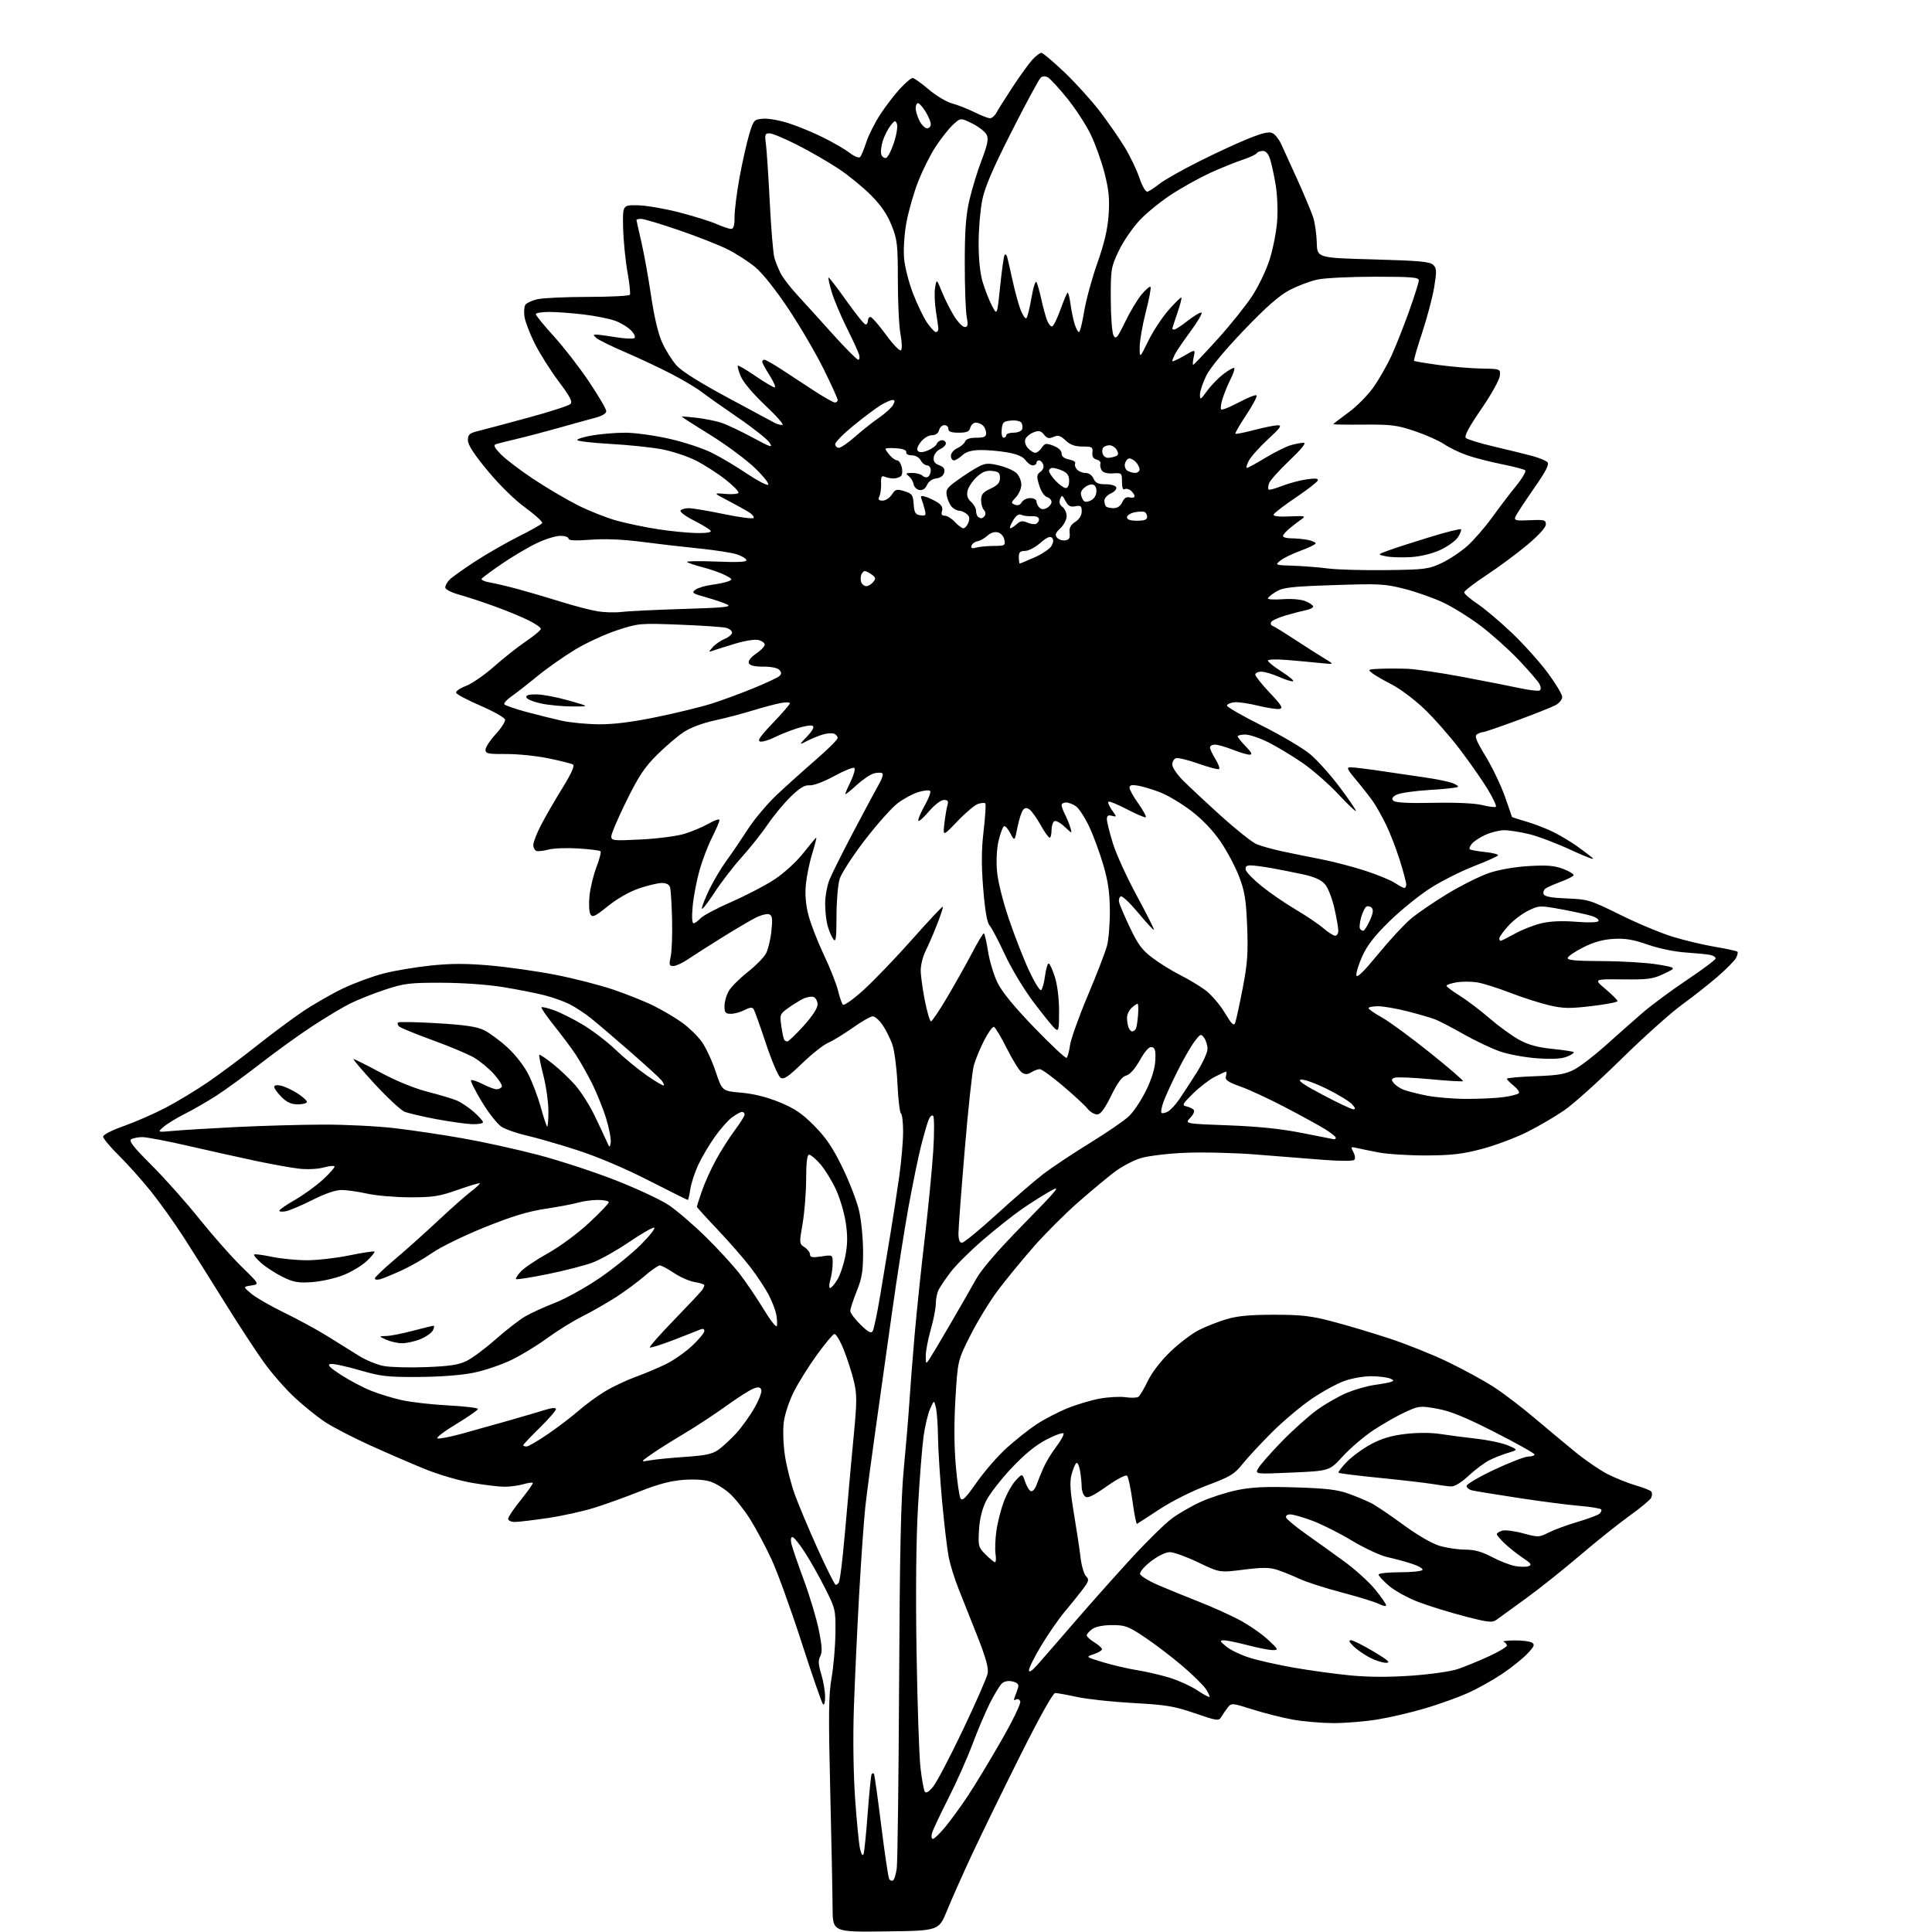 <?xml version="1.0" encoding="UTF-8" standalone="no"?>
<svg 
  version="1.1" 
  xmlns="http://www.w3.org/2000/svg" 
  xmlns:xlink="http://www.w3.org/1999/xlink" 
  xmlns:svg="http://www.w3.org/2000/svg"
  xmlns:rdf="http://www.w3.org/1999/02/22-rdf-syntax-ns#"
  xmlns:cc="http://creativecommons.org/ns#"
  xmlns:dc="http://purl.org/dc/elements/1.1/"
  viewBox="0 0 768 768"
  width="768"
  height="768"
>
<style>svg {background-color: white; }</style>"
<path stroke="none" fill="black" fill-rule="evenodd" d="M352.09,767.77C331.00,768.04 331.00,768.04 330.96,758.27C330.94,752.90 330.52,732.00 330.03,711.82C329.30,681.66 329.39,673.71 330.55,667.05C331.33,662.60 332.02,654.63 332.09,649.36C332.21,640.02 332.10,639.54 328.13,631.63C325.89,627.16 322.26,620.69 320.05,617.25C317.85,613.81 315.58,611.00 315.01,611.00C314.38,611.00 314.22,612.09 314.61,613.75C314.96,615.26 317.17,621.68 319.51,628.01C321.86,634.35 324.54,643.30 325.48,647.90C326.79,654.33 326.93,656.77 326.06,658.39C325.20,660.01 325.29,661.67 326.46,665.50C327.29,668.25 327.98,672.28 327.99,674.45C328.00,676.73 327.64,678.00 327.14,677.45C326.66,676.93 322.83,665.82 318.61,652.77C314.40,639.72 309.02,624.87 306.65,619.77C304.28,614.67 300.45,607.50 298.14,603.83C295.82,600.17 292.20,595.61 290.09,593.70C287.99,591.80 284.55,589.68 282.47,588.99C280.09,588.21 276.02,587.94 271.59,588.27C266.61,588.65 261.52,590.00 254.50,592.79C249.00,594.98 240.85,597.92 236.40,599.32C231.94,600.73 223.56,602.58 217.77,603.44C211.98,604.30 206.06,605.00 204.62,605.00C203.17,605.00 202.00,604.43 202.00,603.74C202.00,603.04 204.29,599.63 207.10,596.17C209.90,592.70 212.01,589.68 211.78,589.45C211.55,589.22 209.83,589.48 207.94,590.02C206.06,590.56 202.71,591.00 200.51,591.00C198.30,591.00 192.45,590.29 187.50,589.43C182.55,588.58 174.22,586.14 169.00,584.01C163.78,581.89 153.94,577.63 147.13,574.55C140.33,571.47 132.24,567.28 129.15,565.23C126.07,563.18 120.64,558.80 117.10,555.50C113.55,552.20 108.14,546.04 105.08,541.80C102.01,537.57 95.00,526.86 89.50,518.00C84.00,509.14 76.54,497.30 72.93,491.70C69.31,486.09 63.46,477.90 59.93,473.50C56.39,469.10 50.69,462.72 47.25,459.33C43.81,455.94 41.00,452.56 41.00,451.83C41.00,451.07 44.51,449.27 49.25,447.60C53.79,446.00 61.25,442.73 65.84,440.34C70.42,437.95 78.07,433.32 82.84,430.05C87.60,426.78 96.23,420.34 102.01,415.75C107.78,411.15 116.03,405.01 120.34,402.11C124.64,399.21 131.84,395.07 136.33,392.93C140.82,390.78 148.10,388.10 152.50,386.97C156.90,385.84 165.39,384.42 171.38,383.80C179.43,382.97 185.54,382.97 194.96,383.81C201.96,384.43 213.57,386.09 220.77,387.49C227.97,388.90 238.28,391.53 243.68,393.35C249.08,395.17 256.44,398.12 260.02,399.91C263.61,401.70 268.67,404.70 271.27,406.59C273.88,408.48 277.33,411.85 278.94,414.08C280.56,416.31 283.05,421.64 284.47,425.92C287.07,433.71 287.07,433.71 294.58,434.35C299.53,434.77 304.72,436.06 309.80,438.13C315.88,440.62 318.80,442.59 323.67,447.50C328.38,452.26 331.02,456.18 334.89,464.11C337.67,469.83 340.65,477.56 341.50,481.30C342.36,485.03 343.08,492.32 343.09,497.48C343.11,505.26 342.68,507.97 340.56,513.26C339.15,516.78 338.00,520.32 338.00,521.13C338.00,521.93 339.82,524.37 342.04,526.54C345.13,529.55 346.28,530.17 346.92,529.14C347.37,528.39 348.70,522.10 349.86,515.14C351.02,508.19 352.86,497.10 353.95,490.50C355.04,483.90 356.63,473.58 357.47,467.58C358.31,461.57 359.00,453.61 359.00,449.88C359.00,446.16 358.61,442.88 358.14,442.59C357.67,442.29 357.04,436.98 356.75,430.78C356.46,424.58 355.55,417.57 354.72,415.21C353.89,412.86 352.15,409.37 350.85,407.47C349.56,405.57 347.80,404.01 346.95,404.01C346.09,404.00 342.49,406.06 338.95,408.57C335.40,411.08 331.00,413.77 329.17,414.55C327.34,415.33 322.71,418.99 318.87,422.69C313.25,428.12 311.58,429.23 310.27,428.40C309.38,427.84 306.77,421.74 304.48,414.85C302.19,407.96 300.00,401.81 299.60,401.17C299.07,400.31 298.13,400.40 295.99,401.50C294.40,402.33 291.95,403.00 290.55,403.00C288.37,403.00 288.00,402.56 288.00,399.90C288.00,398.20 288.78,395.48 289.74,393.86C290.70,392.24 294.08,388.88 297.25,386.38C300.43,383.89 303.70,380.54 304.53,378.95C305.35,377.35 306.31,373.35 306.65,370.05C307.16,365.16 306.99,363.93 305.74,363.45C304.89,363.13 302.42,363.77 300.25,364.87C298.08,365.98 291.97,369.59 286.68,372.89C281.39,376.19 275.36,380.04 273.30,381.44C271.23,382.85 268.69,384.00 267.66,384.00C266.00,384.00 265.88,383.55 266.61,380.25C267.06,378.19 267.31,371.55 267.16,365.50C267.01,359.45 266.65,353.71 266.37,352.75C266.05,351.63 264.87,351.00 263.13,351.00C261.62,351.00 257.56,351.95 254.11,353.12C250.30,354.41 245.44,357.16 241.72,360.15C236.41,364.41 235.49,364.83 234.68,363.39C234.16,362.47 234.01,359.16 234.34,356.04C234.66,352.91 235.91,347.79 237.11,344.66C238.31,341.52 239.03,338.70 238.71,338.37C238.38,338.05 234.38,337.55 229.81,337.27C225.24,336.99 219.93,337.19 218.00,337.72C216.07,338.25 213.94,338.49 213.25,338.26C212.56,338.02 212.00,336.96 212.00,335.89C212.00,334.82 213.32,331.37 214.94,328.22C216.55,325.07 220.36,318.46 223.41,313.52C227.27,307.25 228.57,304.35 227.72,303.88C227.05,303.51 222.68,302.42 218.00,301.45C213.32,300.48 205.79,299.71 201.25,299.74C194.00,299.79 193.00,299.58 193.00,298.02C193.00,297.05 194.81,294.28 197.02,291.88C199.23,289.47 200.91,286.86 200.77,286.07C200.62,285.28 196.26,282.81 191.08,280.57C185.90,278.33 181.49,276.00 181.29,275.40C181.10,274.79 182.88,273.55 185.26,272.65C187.64,271.74 192.61,268.30 196.32,265.02C200.02,261.73 205.74,257.21 209.02,254.98C212.31,252.75 215.00,250.50 215.00,249.98C215.00,249.46 212.86,247.96 210.25,246.66C207.64,245.35 201.68,242.88 197.00,241.17C192.32,239.46 185.91,237.34 182.75,236.46C179.36,235.52 177.00,234.30 177.00,233.50C177.00,232.75 177.79,231.35 178.75,230.39C179.71,229.42 184.27,226.18 188.87,223.18C193.47,220.18 201.23,215.73 206.10,213.29C210.98,210.85 215.22,208.45 215.52,207.96C215.82,207.48 212.84,204.73 208.89,201.85C204.58,198.72 198.58,192.85 193.86,187.14C188.40,180.55 186.00,176.85 186.00,175.00C186.00,172.70 186.58,172.19 190.25,171.29C192.59,170.71 201.47,168.34 210.00,166.02C218.53,163.70 226.05,161.27 226.73,160.63C227.70,159.72 226.67,157.73 222.00,151.51C218.73,147.13 214.47,140.39 212.55,136.52C210.63,132.66 208.81,127.92 208.51,126.00C208.21,124.08 208.35,121.90 208.83,121.18C209.31,120.45 211.46,119.45 213.60,118.95C215.75,118.45 224.79,118.04 233.69,118.02C242.60,118.01 250.11,117.63 250.39,117.18C250.67,116.72 250.23,112.56 249.40,107.93C248.58,103.29 247.81,95.45 247.70,90.50C247.50,81.50 247.50,81.50 253.50,81.60C256.80,81.66 264.23,82.93 270.00,84.42C275.77,85.92 282.47,88.01 284.88,89.07C287.28,90.13 289.87,91.00 290.63,91.00C291.60,91.00 292.00,89.60 292.00,86.17C292.00,83.52 292.90,76.43 294.00,70.42C295.10,64.42 296.81,56.80 297.80,53.50C299.56,47.66 299.71,47.49 303.36,47.19C305.42,47.01 310.12,47.86 313.80,49.08C317.49,50.29 323.65,52.85 327.49,54.78C331.34,56.70 335.98,59.40 337.79,60.79C339.70,62.25 341.44,62.93 341.92,62.40C342.38,61.91 343.48,59.25 344.38,56.49C345.27,53.74 347.76,48.79 349.92,45.49C352.07,42.20 355.60,37.59 357.76,35.25C359.93,32.91 362.18,31.00 362.76,31.00C363.35,31.00 366.22,33.03 369.13,35.52C372.04,38.00 376.24,40.52 378.46,41.11C380.68,41.70 384.67,43.27 387.33,44.59C389.99,45.92 392.79,47.00 393.55,47.00C394.31,47.00 395.47,45.99 396.13,44.75C396.79,43.51 399.72,38.86 402.65,34.41C405.58,29.96 409.08,25.13 410.44,23.66C411.79,22.20 413.38,21.00 413.96,21.00C414.55,21.00 418.68,24.49 423.15,28.75C427.62,33.01 433.97,40.04 437.27,44.36C440.56,48.69 444.98,55.06 447.09,58.53C449.20,61.99 451.82,67.46 452.92,70.66C454.08,74.06 455.43,76.37 456.14,76.19C456.82,76.02 458.97,74.61 460.93,73.06C462.89,71.52 470.02,67.48 476.78,64.10C483.53,60.72 492.44,56.61 496.57,54.97C502.15,52.76 504.57,52.23 505.92,52.96C506.92,53.49 508.43,55.41 509.27,57.22C510.11,59.02 513.04,65.45 515.77,71.50C518.50,77.55 521.31,84.27 522.01,86.43C522.71,88.60 523.35,93.10 523.44,96.43C523.59,102.50 523.59,102.50 545.88,103.12C564.26,103.62 568.44,104.01 569.74,105.31C571.11,106.68 571.16,107.81 570.11,114.19C569.44,118.21 567.29,126.35 565.32,132.28C563.35,138.22 561.91,143.23 562.12,143.44C562.33,143.64 566.77,144.39 572.00,145.10C577.23,145.81 584.88,146.44 589.00,146.51C596.50,146.64 596.50,146.64 596.18,149.50C596.01,151.08 592.67,157.02 588.76,162.71C583.84,169.87 581.98,173.38 582.70,174.10C583.27,174.67 588.41,176.23 594.12,177.57C599.83,178.91 606.64,180.59 609.25,181.30C611.86,182.01 614.50,183.10 615.12,183.72C615.96,184.56 614.55,187.30 609.62,194.37C605.97,199.61 602.70,204.61 602.36,205.49C601.83,206.88 602.61,207.06 608.12,206.80C613.89,206.53 614.50,206.69 614.50,208.46C614.50,209.66 611.65,212.80 607.06,216.65C602.97,220.08 595.65,225.49 590.81,228.68C585.96,231.87 582.01,234.93 582.03,235.49C582.04,236.04 584.40,238.07 587.27,240.00C590.14,241.93 596.27,247.10 600.90,251.50C605.53,255.90 611.95,263.03 615.16,267.34C618.37,271.65 621.00,276.02 621.00,277.06C621.00,278.11 619.77,279.58 618.23,280.38C616.71,281.17 609.88,283.88 603.04,286.40C596.20,288.93 590.14,291.01 589.56,291.02C588.98,291.02 587.89,291.42 587.13,291.90C586.06,292.58 586.78,294.42 590.55,300.63C593.18,304.96 596.61,312.10 598.17,316.49C599.73,320.89 601.00,324.59 601.00,324.71C601.00,324.84 603.59,325.69 606.75,326.60C609.91,327.51 614.75,329.38 617.50,330.76C620.25,332.14 624.30,334.54 626.50,336.10C628.70,337.65 631.62,339.85 633.00,340.97C634.38,342.10 630.77,340.81 625.00,338.11C619.23,335.41 611.55,332.48 607.94,331.60C604.33,330.72 599.83,330.01 597.94,330.02C596.05,330.03 592.70,330.86 590.50,331.86C588.30,332.86 585.87,334.44 585.11,335.37C584.34,336.29 583.96,337.29 584.25,337.59C584.55,337.88 587.30,338.38 590.37,338.70C593.44,339.02 595.74,339.62 595.48,340.03C595.22,340.45 590.85,342.41 585.76,344.38C580.67,346.36 572.90,350.29 568.50,353.11C564.10,355.94 556.83,361.83 552.35,366.20C546.42,372.00 543.48,375.77 541.53,380.11C540.06,383.38 539.01,386.82 539.19,387.75C539.41,388.89 542.16,386.20 547.71,379.42C552.22,373.90 558.12,367.53 560.82,365.25C563.52,362.97 570.18,358.42 575.62,355.15C581.05,351.87 588.42,348.21 592.00,347.00C595.87,345.70 602.24,344.59 607.75,344.27C615.07,343.84 617.94,344.09 621.51,345.45C623.98,346.40 625.78,347.55 625.50,348.01C625.21,348.47 622.85,349.63 620.24,350.59C617.63,351.56 614.96,352.75 614.31,353.25C613.65,353.74 613.35,354.74 613.63,355.48C613.98,356.40 616.79,356.91 622.89,357.15C631.29,357.49 632.12,357.74 644.07,363.65C650.90,367.04 660.33,370.97 665.00,372.40C669.67,373.82 677.24,375.62 681.81,376.39C686.39,377.16 690.36,378.03 690.64,378.31C690.93,378.60 690.68,379.72 690.10,380.81C689.52,381.90 686.22,385.24 682.77,388.23C679.32,391.22 672.90,396.28 668.50,399.47C664.10,402.66 653.30,412.35 644.50,420.99C635.70,429.64 625.58,438.75 622.00,441.24C618.42,443.73 611.70,447.67 607.06,449.99C602.42,452.31 594.32,455.34 589.06,456.73C581.37,458.76 577.05,459.26 567.00,459.31C560.12,459.33 551.58,458.80 548.00,458.11C544.42,457.43 540.44,456.61 539.14,456.30C536.97,455.77 536.88,455.90 537.98,457.97C538.67,459.24 538.81,460.59 538.32,461.08C537.82,461.58 532.47,461.56 525.97,461.05C519.66,460.55 507.52,459.59 499.00,458.92C490.48,458.25 477.88,457.95 471.00,458.26C463.91,458.57 456.26,459.51 453.33,460.42C450.49,461.31 445.93,463.71 443.19,465.76C440.46,467.82 433.93,473.25 428.69,477.83C423.45,482.41 415.41,490.44 410.83,495.68C406.25,500.91 399.91,508.64 396.74,512.85C393.57,517.06 388.68,525.05 385.86,530.61C380.73,540.73 380.73,540.73 379.82,555.61C379.24,565.09 379.27,574.77 379.91,582.25C380.46,588.72 381.31,594.73 381.80,595.60C382.51,596.88 383.81,595.61 388.25,589.27C391.30,584.91 396.65,578.77 400.14,575.61C403.62,572.46 408.94,568.24 411.95,566.24C414.97,564.24 420.48,561.36 424.21,559.85C427.93,558.33 433.78,556.58 437.20,555.96C440.62,555.34 445.24,555.10 447.46,555.42C449.68,555.74 451.97,555.66 452.55,555.25C453.12,554.84 454.81,551.99 456.29,548.92C457.92,545.54 461.47,540.94 465.27,537.29C468.73,533.97 473.82,530.11 476.57,528.72C479.33,527.32 484.27,525.38 487.54,524.40C491.92,523.10 496.94,522.63 506.50,522.63C517.44,522.64 521.14,523.07 529.85,525.36C535.55,526.86 545.67,529.88 552.35,532.08C559.03,534.27 569.45,538.45 575.50,541.36C581.55,544.28 589.68,548.71 593.57,551.21C597.46,553.71 604.82,559.30 609.93,563.63C615.04,567.96 622.43,574.12 626.36,577.32C630.29,580.53 636.00,584.42 639.05,585.99C642.11,587.55 647.16,589.57 650.28,590.48C653.41,591.39 656.20,592.51 656.48,592.98C656.77,593.44 656.76,594.47 656.45,595.27C656.14,596.07 652.28,599.32 647.86,602.48C643.44,605.64 634.58,612.72 628.16,618.21C621.75,623.69 612.08,631.41 606.67,635.34C601.26,639.28 595.96,643.13 594.88,643.89C593.18,645.11 591.58,644.94 582.22,642.50C576.32,640.97 568.09,638.43 563.92,636.85C559.76,635.28 554.47,632.38 552.17,630.42C549.88,628.45 548.00,626.43 548.00,625.92C548.00,625.41 551.80,625.00 556.44,625.00C561.08,625.00 565.14,624.59 565.45,624.08C565.76,623.58 563.87,622.47 561.26,621.62C558.64,620.76 554.25,619.58 551.50,618.98C548.75,618.38 542.45,615.46 537.50,612.48C532.55,609.50 525.45,605.93 521.73,604.53C518.00,603.14 514.03,602.00 512.89,602.00C511.69,602.00 511.01,602.52 511.25,603.25C511.48,603.94 515.00,606.86 519.08,609.74C523.16,612.62 530.05,617.57 534.40,620.74C538.74,623.91 544.25,628.90 546.65,631.84C549.04,634.78 551.00,637.60 551.00,638.12C551.00,638.63 549.76,638.41 548.25,637.63C546.74,636.85 540.10,634.80 533.50,633.07C526.90,631.33 519.25,628.87 516.50,627.59C513.75,626.30 509.77,624.70 507.65,624.02C504.62,623.04 501.78,623.03 494.31,623.97C484.83,625.17 484.83,625.17 476.32,621.08C471.64,618.84 466.57,617.00 465.05,617.00C463.42,617.00 460.36,618.47 457.59,620.59C455.00,622.56 453.03,624.84 453.19,625.65C453.36,626.46 456.65,628.48 460.50,630.14C464.35,631.79 471.55,634.73 476.50,636.67C481.45,638.61 488.58,641.80 492.35,643.77C496.11,645.74 501.29,649.28 503.85,651.63C508.20,655.64 508.34,655.92 506.00,655.94C504.62,655.96 500.12,655.08 496.00,654.00C491.88,652.92 487.60,652.04 486.50,652.05C484.76,652.07 484.89,652.40 487.50,654.55C489.15,655.92 493.36,657.93 496.85,659.01C500.34,660.10 508.29,661.88 514.52,662.96C520.76,664.04 530.72,665.41 536.68,665.99C543.89,666.69 552.01,666.74 561.00,666.11C568.55,665.59 576.70,664.43 579.50,663.48C582.25,662.55 587.76,660.29 591.75,658.46C595.74,656.63 599.00,654.69 599.00,654.15C599.00,653.61 598.44,652.94 597.75,652.66C597.06,652.38 598.98,652.13 602.00,652.09C605.02,652.06 608.17,652.45 608.99,652.97C610.22,653.75 609.88,654.53 606.99,657.53C605.07,659.52 600.54,663.13 596.91,665.54C593.29,667.96 587.23,671.33 583.45,673.02C579.67,674.72 572.06,677.45 566.54,679.09C561.02,680.73 552.45,682.73 547.50,683.53C542.55,684.33 534.67,684.98 530.00,684.96C525.33,684.94 518.12,684.33 514.00,683.59C509.88,682.85 502.68,681.04 498.01,679.56C489.65,676.92 489.49,676.91 488.01,678.82C487.18,679.89 486.03,681.56 485.46,682.53C484.48,684.17 483.80,684.08 474.96,681.04C466.74,678.22 463.53,677.69 450.50,676.98C442.25,676.53 432.21,675.45 428.18,674.58C424.16,673.71 420.23,673.00 419.44,673.00C418.57,673.00 413.07,682.87 405.41,698.17C398.49,712.01 389.87,729.68 386.27,737.42C382.66,745.16 378.25,755.10 376.45,759.50C373.19,767.50 373.19,767.50 352.09,767.77zM355.01,747.49C355.49,747.20 356.15,745.05 356.47,742.73C356.80,740.40 357.22,707.23 357.41,669.00C357.67,616.04 358.12,595.69 359.30,583.50C360.15,574.70 361.13,563.00 361.48,557.50C361.82,552.00 362.78,539.85 363.59,530.50C364.41,521.15 366.22,503.82 367.62,492.00C369.01,480.18 370.52,464.65 370.98,457.50C371.43,450.28 371.41,444.09 370.94,443.59C370.43,443.06 369.65,443.80 369.05,445.36C368.49,446.84 367.15,451.53 366.07,455.78C365.00,460.02 362.76,470.93 361.11,480.00C359.46,489.07 356.51,507.98 354.55,522.00C352.59,536.02 349.65,556.95 348.01,568.50C346.37,580.05 344.56,593.72 343.99,598.87C343.42,604.03 342.31,619.78 341.52,633.87C340.73,647.97 339.79,668.27 339.43,679.00C339.03,690.70 339.23,705.10 339.92,715.00C340.55,724.08 341.44,733.08 341.89,735.00C342.41,737.19 342.93,737.94 343.28,737.00C343.59,736.17 344.33,728.78 344.94,720.56C345.55,712.34 346.26,705.41 346.52,705.14C346.79,704.88 347.18,704.85 347.40,705.08C347.61,705.31 348.92,714.59 350.30,725.69C351.68,736.80 353.11,746.37 353.47,746.96C353.84,747.55 354.53,747.79 355.01,747.49zM370.84,731.00C371.38,731.00 373.58,728.86 375.75,726.25C377.91,723.64 381.93,718.12 384.67,714.00C387.42,709.88 393.37,700.04 397.90,692.15C402.49,684.17 405.89,677.16 405.58,676.34C405.26,675.52 404.50,675.19 403.84,675.60C403.00,676.12 402.89,675.77 403.44,674.41C403.87,673.36 404.45,671.73 404.72,670.80C405.07,669.59 404.45,668.90 402.59,668.43C401.00,668.03 399.36,668.29 398.40,669.08C397.54,669.80 395.35,673.34 393.54,676.94C391.73,680.55 388.57,687.99 386.52,693.48C384.47,698.97 380.15,708.65 376.93,714.98C373.71,721.32 370.80,727.51 370.47,728.75C370.14,729.99 370.30,731.00 370.84,731.00zM370.92,710.25C372.34,708.53 377.66,698.39 382.75,687.70C387.84,677.01 392.27,666.92 392.60,665.27C393.03,663.08 391.95,659.13 388.51,650.39C385.93,643.85 382.56,635.35 381.01,631.50C379.47,627.65 377.72,622.02 377.12,619.00C376.53,615.98 375.36,606.10 374.52,597.06C373.69,588.02 372.95,576.55 372.88,571.56C372.82,566.58 372.44,561.15 372.03,559.50C371.31,556.50 371.31,556.50 369.74,560.01C368.88,561.94 367.70,566.89 367.13,571.01C366.56,575.13 365.56,587.73 364.92,599.00C364.16,612.17 363.96,632.91 364.35,657.00C364.68,677.62 365.38,698.20 365.91,702.73C366.43,707.26 367.19,711.50 367.60,712.16C368.11,712.98 369.15,712.38 370.92,710.25zM480.79,674.55C480.99,674.34 480.35,672.94 479.36,671.43C478.37,669.92 474.18,665.79 470.03,662.25C465.89,658.72 459.20,653.61 455.17,650.91C448.52,646.46 447.30,646.00 442.14,646.00C438.60,646.00 435.60,646.59 434.22,647.56C433.00,648.41 432.00,649.54 432.00,650.07C432.00,650.60 433.38,651.87 435.07,652.90C436.76,653.92 438.10,655.16 438.06,655.63C438.01,656.11 436.52,656.99 434.75,657.58C431.54,658.67 431.54,658.67 438.52,660.78C442.36,661.94 448.50,663.37 452.16,663.95C455.82,664.53 461.67,665.90 465.16,666.99C468.65,668.08 473.51,670.31 475.96,671.94C478.41,673.58 480.58,674.75 480.79,674.55zM412.28,661.90C414.05,659.92 420.68,652.30 427.00,644.97C433.32,637.64 443.58,626.12 449.78,619.38C455.98,612.64 463.26,605.51 465.95,603.54C468.64,601.56 473.82,598.59 477.47,596.94C481.12,595.29 487.54,593.22 491.75,592.35C497.57,591.15 503.12,590.89 514.95,591.26C527.15,591.63 531.70,592.17 536.09,593.76C539.16,594.87 543.21,596.56 545.09,597.52C546.96,598.48 552.70,602.35 557.83,606.12C563.46,610.25 569.19,613.57 572.26,614.49C575.07,615.32 579.64,616.00 582.43,616.00C586.09,616.00 589.03,616.81 593.02,618.91C596.05,620.51 600.21,622.14 602.26,622.52C604.31,622.91 606.74,622.93 607.67,622.57C609.03,622.05 608.59,621.42 605.43,619.33C603.27,617.90 600.04,615.35 598.25,613.67C596.46,611.98 595.00,610.28 595.00,609.87C595.00,609.47 595.93,608.84 597.07,608.48C598.22,608.11 601.97,608.58 605.41,609.51C611.47,611.15 611.80,611.14 615.59,609.22C617.74,608.12 622.88,606.23 627.00,605.01C631.12,603.79 635.06,602.34 635.74,601.78C636.42,601.23 636.77,600.44 636.52,600.03C636.27,599.63 632.39,598.99 627.90,598.61C623.41,598.24 612.49,596.82 603.62,595.46C594.75,594.10 586.49,592.76 585.25,592.48C584.01,592.19 583.00,591.38 583.00,590.68C583.00,589.97 587.97,587.06 594.05,584.20C600.13,581.34 606.20,579.00 607.55,579.00C608.90,579.00 610.00,578.63 610.00,578.18C610.00,577.73 602.88,573.73 594.17,569.30C582.29,563.26 576.58,560.93 571.31,559.99C564.51,558.77 564.08,558.82 558.53,561.36C555.38,562.80 549.71,566.04 545.93,568.54C542.16,571.05 536.69,575.72 533.79,578.90C528.50,584.70 528.50,584.70 513.71,585.36C498.92,586.01 498.92,586.01 500.11,583.76C500.77,582.51 504.95,577.74 509.40,573.14C513.86,568.55 520.29,562.79 523.69,560.35C527.10,557.91 532.50,554.85 535.69,553.55C538.89,552.25 543.75,550.89 546.50,550.52C549.25,550.15 552.17,549.61 553.00,549.32C554.19,548.89 554.09,548.62 552.50,547.96C551.40,547.51 548.13,547.11 545.23,547.07C542.32,547.03 537.51,547.86 534.52,548.91C531.54,549.96 525.58,553.21 521.30,556.15C517.01,559.08 509.90,565.08 505.49,569.49C501.09,573.89 495.86,579.54 493.87,582.03C490.69,586.03 489.03,587.02 479.88,590.44C473.89,592.69 465.91,596.69 461.00,599.91C456.32,602.98 452.26,605.61 451.97,605.76C451.68,605.90 450.88,601.86 450.19,596.77C449.49,591.69 448.53,587.13 448.04,586.64C447.53,586.13 444.12,587.90 439.91,590.86C434.35,594.77 432.35,595.71 431.33,594.86C430.60,594.25 430.00,592.57 429.99,591.13C429.98,589.68 429.70,586.82 429.36,584.77C429.02,582.72 428.36,581.27 427.90,581.56C427.43,581.85 426.58,583.85 426.00,586.01C425.17,589.09 425.37,592.48 426.91,601.72C427.99,608.20 429.18,616.11 429.56,619.30C429.94,622.49 430.91,625.76 431.72,626.58C433.02,627.88 432.87,628.49 430.41,631.78C428.87,633.82 425.66,637.82 423.27,640.65C420.88,643.48 416.70,649.52 413.96,654.06C411.23,658.60 409.01,663.03 409.03,663.91C409.04,664.96 410.14,664.28 412.28,661.90zM550.99,660.99C549.60,660.99 546.68,660.06 544.49,658.91C542.29,657.76 539.39,655.73 538.02,654.41C536.31,652.74 536.00,652.00 537.02,652.01C537.84,652.02 541.88,654.04 546.00,656.50C551.82,659.98 552.94,660.98 550.99,660.99zM332.19,629.99C332.57,630.00 333.13,629.60 333.44,629.10C333.74,628.61 334.42,623.99 334.95,618.85C335.48,613.71 336.39,603.88 336.97,597.00C337.56,590.12 338.67,577.89 339.45,569.82C340.65,557.25 340.66,554.28 339.46,549.17C338.69,545.88 336.87,540.20 335.41,536.55C333.95,532.90 332.25,530.08 331.63,530.28C331.01,530.47 327.91,534.20 324.74,538.57C321.57,542.93 317.47,549.48 315.62,553.12C313.71,556.89 311.96,562.16 311.56,565.36C311.16,568.54 311.37,574.33 312.03,578.70C312.67,582.95 314.42,589.82 315.91,593.96C317.40,598.11 321.52,607.91 325.06,615.74C328.60,623.57 331.81,629.98 332.19,629.99zM395.54,621.00C395.92,621.00 396.01,619.54 395.74,617.75C395.47,615.96 395.62,611.82 396.08,608.55C396.53,605.28 397.85,600.08 399.01,596.98C400.16,593.89 402.29,590.08 403.74,588.52C406.38,585.68 406.38,585.68 407.51,589.03C408.13,590.87 409.17,592.56 409.81,592.77C410.46,592.99 411.45,591.89 412.01,590.33C412.57,588.77 413.81,585.70 414.77,583.51C415.72,581.31 417.99,577.57 419.81,575.18C421.62,572.79 422.97,570.40 422.79,569.87C422.61,569.34 419.62,570.37 416.14,572.17C411.77,574.42 407.44,577.94 402.15,583.53C397.94,587.99 393.39,593.86 392.03,596.57C390.38,599.88 389.44,603.71 389.17,608.22C388.80,614.60 388.93,615.08 391.81,617.97C393.48,619.63 395.16,621.00 395.54,621.00zM576.79,590.88C575.53,590.82 572.25,590.39 569.50,589.92C566.75,589.46 557.31,588.37 548.53,587.49C539.75,586.62 532.36,585.69 532.10,585.43C531.84,585.17 533.35,583.20 535.45,581.05C537.56,578.89 541.91,575.73 545.12,574.02C549.27,571.80 553.19,570.65 558.73,570.01C563.42,569.46 568.87,569.47 572.50,570.03C575.80,570.54 582.33,571.39 587.00,571.92C591.67,572.45 597.30,573.65 599.50,574.60C603.50,576.33 603.50,576.33 599.42,577.55C597.17,578.23 593.79,579.56 591.92,580.52C590.04,581.48 586.38,584.23 583.79,586.63C580.86,589.36 578.22,590.96 576.79,590.88zM258.50,580.49C260.70,580.11 267.02,579.49 272.54,579.12C280.48,578.58 283.20,577.99 285.60,576.29C287.26,575.10 290.41,572.19 292.60,569.82C294.78,567.44 298.06,562.90 299.88,559.71C301.70,556.53 302.94,553.28 302.63,552.48C302.19,551.34 301.49,551.24 299.44,552.02C297.99,552.58 293.13,555.68 288.65,558.91C284.17,562.15 276.68,567.07 272.00,569.85C267.32,572.63 261.48,576.31 259.00,578.04C254.50,581.19 254.50,581.19 258.50,580.49zM209.32,575.00C210.05,575.00 213.93,572.74 217.94,569.97C221.96,567.21 227.42,563.03 230.09,560.70C232.76,558.37 237.43,554.95 240.48,553.10C243.53,551.26 248.99,548.67 252.62,547.35C256.25,546.03 261.71,543.74 264.74,542.25C267.77,540.77 272.44,537.49 275.12,534.98C277.81,532.46 280.00,529.81 280.00,529.09C280.00,528.23 279.41,528.04 278.25,528.54C277.29,528.96 272.51,530.83 267.64,532.71C262.77,534.58 258.57,535.90 258.30,535.63C258.03,535.36 262.46,530.35 268.14,524.50C273.82,518.65 278.81,513.33 279.22,512.68C279.63,512.03 279.98,511.22 279.98,510.88C279.99,510.54 278.28,509.98 276.17,509.64C274.07,509.31 270.36,507.68 267.92,506.03C265.49,504.39 262.96,503.03 262.31,503.02C261.66,503.01 258.96,504.88 256.31,507.17C253.66,509.47 248.57,513.24 245.00,515.55C241.43,517.86 235.35,521.33 231.50,523.27C227.65,525.21 221.35,529.12 217.50,531.95C213.65,534.79 207.27,538.67 203.32,540.59C199.38,542.50 192.63,544.79 188.32,545.67C183.52,546.66 175.09,547.31 166.50,547.36C153.96,547.44 151.49,547.16 142.83,544.64C137.51,543.09 132.33,542.00 131.33,542.21C129.98,542.50 131.07,543.63 135.50,546.51C138.80,548.65 144.12,551.47 147.31,552.77C150.51,554.07 156.14,555.79 159.81,556.60C163.49,557.41 171.79,558.35 178.25,558.68C184.71,559.02 190.00,559.65 190.00,560.08C190.00,560.51 186.09,563.23 181.30,566.12C176.52,569.01 173.19,571.56 173.89,571.80C174.60,572.03 178.85,571.22 183.34,569.99C187.83,568.76 196.00,566.47 201.50,564.91C207.00,563.34 213.64,561.39 216.25,560.58C219.37,559.60 221.00,559.46 221.00,560.17C221.00,560.75 218.07,564.10 214.50,567.61C210.93,571.12 208.00,574.21 208.00,574.49C208.00,574.77 208.59,575.00 209.32,575.00zM169.44,543.45C178.60,543.10 182.32,542.54 185.44,541.02C187.67,539.94 192.88,536.07 197.00,532.43C201.12,528.79 206.40,524.69 208.71,523.33C211.03,521.97 216.36,519.53 220.55,517.92C224.74,516.30 232.75,511.86 238.34,508.05C243.93,504.23 251.41,498.16 254.97,494.55C258.53,490.95 260.78,488.00 259.96,488.00C259.15,488.00 254.58,490.66 249.81,493.90C245.03,497.15 238.61,500.75 235.53,501.90C232.44,503.06 224.45,505.11 217.76,506.47C211.07,507.83 205.39,508.72 205.13,508.46C204.87,508.20 205.75,506.83 207.08,505.41C208.41,503.98 213.25,500.73 217.84,498.17C222.55,495.54 229.62,490.32 234.09,486.17C238.44,482.13 242.00,478.42 242.00,477.91C242.00,477.41 240.08,477.00 237.74,477.00C235.40,477.00 231.91,477.46 229.99,478.02C228.07,478.58 222.18,479.70 216.90,480.50C209.78,481.58 203.45,483.51 192.51,487.93C184.38,491.21 175.11,495.74 171.91,497.98C168.71,500.22 163.26,503.36 159.80,504.94C156.33,506.53 152.49,508.12 151.25,508.48C150.01,508.84 149.00,508.73 149.00,508.23C149.00,507.73 152.49,504.38 156.75,500.79C161.01,497.20 168.78,490.26 174.00,485.37C179.22,480.47 185.20,475.18 187.28,473.60C189.35,472.02 190.90,470.56 190.70,470.37C190.51,470.18 186.56,471.36 181.93,472.99C174.62,475.57 172.11,475.96 163.00,475.95C157.22,475.94 149.57,475.29 146.00,474.50C142.43,473.71 137.85,473.05 135.83,473.04C133.50,473.01 129.31,474.43 124.33,476.94C120.02,479.11 115.26,481.14 113.75,481.46C112.24,481.78 111.01,481.69 111.03,481.27C111.05,480.85 113.83,478.93 117.21,477.00C120.59,475.07 125.64,471.41 128.43,468.85C131.22,466.29 133.25,463.94 132.94,463.62C132.64,463.31 130.63,463.54 128.48,464.13C126.32,464.73 122.08,464.93 118.98,464.58C115.91,464.23 108.24,462.86 101.95,461.53C95.65,460.20 83.55,457.51 75.07,455.56C66.58,453.60 58.25,452.01 56.57,452.02C54.88,452.02 52.89,452.42 52.14,452.89C51.13,453.53 53.16,456.12 60.20,463.13C65.38,468.28 73.94,477.90 79.23,484.50C84.52,491.10 92.08,499.65 96.02,503.50C103.18,510.50 103.18,510.50 99.89,511.00C96.60,511.50 96.60,511.50 99.92,514.29C101.75,515.82 107.57,519.17 112.87,521.75C118.17,524.32 125.88,528.51 130.00,531.05C134.12,533.60 139.80,537.14 142.61,538.91C145.42,540.68 149.92,542.53 152.61,543.02C155.30,543.51 162.87,543.70 169.44,543.45zM369.33,540.47C370.06,539.39 373.81,533.10 377.66,526.50C381.51,519.90 386.16,511.80 387.99,508.50C390.20,504.52 396.56,497.15 406.91,486.59C420.82,472.40 421.96,470.98 417.50,473.48C414.75,475.03 409.66,478.25 406.19,480.65C402.72,483.05 395.75,488.58 390.69,492.94C385.64,497.30 379.87,503.04 377.88,505.69C375.89,508.33 373.75,511.48 373.13,512.68C372.51,513.89 372.00,516.36 372.00,518.19C372.00,520.01 371.10,524.65 370.00,528.50C368.90,532.35 368.00,537.06 368.00,538.97C368.00,542.18 368.10,542.30 369.33,540.47zM159.73,533.95C157.95,533.93 155.15,533.29 153.50,532.54C150.50,531.16 150.50,531.16 153.57,531.08C155.25,531.04 159.98,530.11 164.07,529.02C168.16,527.94 171.85,527.04 172.29,527.02C172.72,527.01 172.62,527.85 172.06,528.88C171.51,529.91 169.24,531.49 167.01,532.38C164.78,533.27 161.51,533.98 159.73,533.95zM308.79,527.13C309.02,526.45 308.92,524.39 308.57,522.54C308.23,520.70 306.82,517.07 305.43,514.47C304.05,511.87 300.80,506.99 298.21,503.62C295.62,500.26 289.79,493.58 285.25,488.79C280.71,484.01 277.00,479.91 277.00,479.70C277.00,479.49 277.90,476.68 279.01,473.47C280.11,470.26 282.63,464.68 284.61,461.07C286.58,457.45 289.95,452.16 292.10,449.29C294.24,446.43 296.00,443.62 296.00,443.04C296.00,442.47 295.53,442.00 294.96,442.00C294.39,442.00 292.60,442.98 290.99,444.17C289.37,445.36 286.24,448.93 284.02,452.09C281.79,455.26 278.87,460.24 277.51,463.17C276.16,466.09 274.76,470.40 274.41,472.74C274.06,475.08 273.61,477.00 273.41,477.00C273.21,477.00 266.17,473.49 257.77,469.21C248.41,464.43 237.47,459.79 229.50,457.22C222.35,454.91 213.35,452.31 209.50,451.43C205.65,450.56 201.15,449.01 199.49,447.99C197.82,446.96 194.30,442.53 191.59,438.05C188.90,433.60 186.95,429.72 187.25,429.41C187.56,429.11 189.63,429.79 191.86,430.93C194.09,432.07 196.59,433.00 197.40,433.00C198.22,433.00 199.15,432.57 199.47,432.04C199.80,431.51 198.40,429.24 196.37,426.99C194.33,424.73 190.77,421.78 188.45,420.42C186.13,419.06 178.69,415.93 171.91,413.47C165.13,411.00 159.15,408.55 158.61,408.01C158.07,407.47 157.90,406.77 158.22,406.45C158.54,406.13 165.48,406.26 173.65,406.74C184.64,407.39 189.50,408.10 192.34,409.47C194.45,410.48 198.65,413.57 201.66,416.32C204.85,419.23 208.35,423.73 210.04,427.08C211.64,430.25 213.85,436.09 214.95,440.06C216.05,444.04 217.19,447.52 217.48,447.81C217.76,448.10 218.00,445.41 218.00,441.83C218.00,438.25 217.10,431.80 216.00,427.49C214.90,423.19 214.16,419.50 214.37,419.30C214.57,419.10 216.95,420.68 219.66,422.82C222.36,424.96 226.40,428.79 228.63,431.32C230.86,433.86 234.28,439.21 236.23,443.21C238.17,447.22 240.35,451.85 241.07,453.50C242.32,456.36 242.40,456.39 242.77,454.19C242.98,452.91 242.18,448.66 240.99,444.73C239.79,440.80 237.22,434.42 235.28,430.54C233.33,426.67 230.37,421.48 228.71,419.00C227.05,416.52 223.24,411.43 220.24,407.68C217.25,403.93 215.00,400.66 215.25,400.42C215.49,400.18 217.67,400.68 220.09,401.53C222.52,402.38 227.65,404.94 231.50,407.22C235.35,409.49 241.25,413.99 244.62,417.21C247.98,420.43 253.59,425.05 257.08,427.48C260.58,429.91 263.62,431.71 263.86,431.47C264.09,431.24 263.66,430.29 262.89,429.37C262.13,428.44 256.55,423.35 250.50,418.06C244.45,412.77 237.47,406.82 235.00,404.84C232.53,402.86 228.67,400.32 226.44,399.20C224.21,398.07 219.71,396.47 216.44,395.63C213.17,394.79 205.78,393.33 200.00,392.39C193.78,391.38 183.80,390.67 175.50,390.66C162.81,390.63 160.70,390.89 153.00,393.43C148.32,394.97 142.03,397.49 139.00,399.01C135.97,400.54 129.22,404.60 124.00,408.03C118.78,411.45 109.59,418.08 103.58,422.76C97.57,427.43 89.70,433.17 86.08,435.50C82.46,437.84 76.80,441.10 73.50,442.76C70.20,444.42 66.37,446.76 65.00,447.96C62.50,450.13 62.50,450.13 69.00,449.53C72.58,449.20 83.83,448.52 94.00,448.01C104.17,447.51 119.70,447.07 128.51,447.05C137.31,447.02 150.13,447.67 157.01,448.48C163.88,449.29 176.03,451.10 184.00,452.51C191.97,453.91 205.36,456.85 213.75,459.05C222.13,461.24 235.97,465.76 244.49,469.09C253.01,472.42 262.61,476.89 265.80,479.03C269.00,481.16 275.65,486.87 280.57,491.70C285.50,496.54 291.61,503.21 294.15,506.52C296.69,509.84 300.93,516.11 303.57,520.46C306.21,524.81 308.56,527.81 308.79,527.13zM329.99,512.00C330.45,512.00 331.73,510.54 332.83,508.75C333.93,506.96 335.37,502.70 336.04,499.28C336.93,494.68 336.98,491.21 336.20,485.99C335.62,482.10 333.83,476.11 332.22,472.66C330.61,469.22 327.83,464.74 326.04,462.70C324.26,460.67 322.27,459.00 321.64,459.00C320.84,459.00 320.47,462.05 320.45,468.75C320.44,474.11 319.80,482.07 319.04,486.43C317.68,494.21 317.70,494.39 319.83,495.80C321.02,496.59 322.00,497.89 322.00,498.68C322.00,499.82 322.94,499.98 326.50,499.45C331.00,498.77 331.00,498.77 331.00,502.14C331.00,504.00 330.58,506.97 330.07,508.76C329.56,510.54 329.52,512.00 329.99,512.00zM124.00,509.66C118.56,510.04 116.68,509.71 112.50,507.66C109.75,506.32 105.92,503.86 104.00,502.21C102.08,500.55 100.72,498.97 101.00,498.70C101.28,498.43 104.42,498.83 108.00,499.59C111.58,500.34 117.88,500.96 122.00,500.97C126.12,500.97 133.75,500.10 138.95,499.02C144.15,497.95 148.61,497.28 148.86,497.52C149.10,497.77 147.72,499.47 145.78,501.30C143.84,503.13 139.61,505.66 136.38,506.92C133.15,508.19 127.58,509.42 124.00,509.66zM382.40,494.00C383.17,494.00 389.36,488.93 396.15,482.74C402.94,476.54 411.31,469.32 414.74,466.68C418.18,464.05 426.50,458.51 433.24,454.37C439.99,450.23 446.99,445.42 448.81,443.67C450.64,441.93 453.68,437.35 455.57,433.50C457.81,428.93 459.09,424.78 459.25,421.54C459.45,417.63 459.15,416.50 457.87,416.24C456.78,416.01 455.23,417.71 453.13,421.43C451.15,424.93 449.15,427.17 447.69,427.54C446.04,427.96 444.32,430.25 441.70,435.56C439.01,440.98 437.49,443.00 436.08,443.00C435.02,443.00 433.32,441.97 432.32,440.72C431.32,439.46 426.94,435.41 422.60,431.72C418.25,428.02 414.08,425.00 413.33,425.00C412.59,425.00 411.08,425.56 409.98,426.24C408.51,427.16 407.54,427.20 406.25,426.39C405.29,425.79 402.61,421.52 400.30,416.91C397.99,412.30 395.64,408.38 395.10,408.20C394.55,408.02 392.78,410.48 391.16,413.68C389.55,416.88 387.72,421.30 387.11,423.50C386.49,425.70 384.86,440.77 383.50,457.00C382.13,473.23 381.01,488.19 381.00,490.25C381.00,492.80 381.45,494.00 382.40,494.00zM530.25,452.87C530.66,452.94 531.00,452.66 531.00,452.25C531.00,451.84 529.08,450.32 526.75,448.87C524.41,447.43 517.33,443.53 511.00,440.22C504.68,436.91 496.65,433.18 493.18,431.94C488.04,430.10 486.94,429.33 487.33,427.84C487.60,426.83 487.61,426.00 487.37,426.00C487.12,426.00 485.13,426.91 482.95,428.02C480.77,429.14 476.85,432.14 474.24,434.70C470.11,438.76 469.76,439.41 471.50,439.77C472.60,440.01 473.92,440.59 474.44,441.08C475.01,441.63 474.51,442.89 473.16,444.33C470.94,446.70 470.94,446.70 488.22,447.34C500.12,447.78 509.24,448.72 517.50,450.36C524.10,451.67 529.84,452.80 530.25,452.87zM187.75,446.88C185.41,446.81 179.00,445.91 173.50,444.89C168.00,443.86 162.28,442.52 160.79,441.91C159.30,441.29 153.98,436.34 148.95,430.90C143.93,425.45 140.15,421.00 140.56,421.00C140.96,421.00 145.84,423.44 151.39,426.42C157.54,429.71 164.82,432.68 169.96,433.99C174.62,435.18 179.83,436.74 181.54,437.45C183.25,438.17 186.30,440.20 188.32,441.98C190.35,443.75 192.00,445.61 192.00,446.10C192.00,446.60 190.09,446.94 187.75,446.88zM464.19,441.90C465.25,441.33 467.25,439.21 468.65,437.18C470.05,435.16 473.17,430.36 475.60,426.53C478.02,422.70 480.00,418.40 480.00,416.97C480.00,415.55 479.40,413.56 478.66,412.55C477.40,410.83 477.16,410.92 474.77,414.11C473.36,415.97 470.31,421.31 467.99,425.97C465.66,430.63 463.17,436.10 462.45,438.13C461.74,440.16 461.40,442.07 461.71,442.37C462.01,442.68 463.13,442.47 464.19,441.90zM537.90,440.94C538.95,440.99 538.84,440.48 537.45,438.95C536.43,437.82 531.93,435.08 527.45,432.86C522.97,430.64 518.33,428.97 517.15,429.16C515.61,429.40 518.02,431.10 525.75,435.19C531.66,438.32 537.13,440.91 537.90,440.94zM118.42,439.00C115.80,439.00 114.06,438.22 111.92,436.08C110.32,434.47 109.00,432.66 109.00,432.06C109.00,431.38 110.04,431.20 111.75,431.59C113.26,431.94 116.19,433.31 118.25,434.63C120.31,435.95 122.00,437.47 122.00,438.01C122.00,438.56 120.39,439.00 118.42,439.00zM583.00,436.83C588.23,436.84 594.86,436.52 597.74,436.11C600.62,435.70 603.32,435.02 603.74,434.59C604.16,434.17 603.26,432.83 601.75,431.62C600.24,430.41 599.00,429.15 599.00,428.82C599.00,428.49 604.06,428.03 610.25,427.81C619.45,427.48 622.28,427.00 625.79,425.16C628.15,423.93 633.70,419.67 638.12,415.71C642.54,411.74 649.08,405.96 652.65,402.86C656.21,399.75 664.28,393.77 670.57,389.56C676.85,385.36 682.00,381.49 682.00,380.98C682.00,380.46 680.99,379.83 679.75,379.58C678.51,379.33 674.12,378.90 670.00,378.62C665.68,378.34 659.32,377.01 655.00,375.50C649.27,373.49 646.07,372.95 641.43,373.22C637.23,373.46 633.56,374.48 629.47,376.54C626.23,378.17 623.41,380.06 623.21,380.75C622.92,381.71 626.19,382.01 637.17,382.06C645.05,382.10 654.88,382.70 659.00,383.40C666.50,384.68 666.50,384.68 661.50,387.06C657.06,389.18 655.20,389.43 645.00,389.32C633.51,389.20 633.51,389.20 638.25,393.20C640.86,395.41 643.00,397.55 643.00,397.96C643.00,398.37 638.37,399.26 632.72,399.93C623.94,400.97 621.47,400.92 615.76,399.60C612.08,398.74 605.12,396.51 600.29,394.63C595.45,392.76 589.59,390.91 587.25,390.52C584.91,390.14 581.20,390.13 579.00,390.50C576.80,390.87 575.00,391.48 575.00,391.85C575.00,392.23 577.36,394.00 580.25,395.80C583.14,397.60 588.49,401.66 592.15,404.82C595.81,407.98 601.10,411.82 603.91,413.35C607.60,415.36 611.27,416.36 617.06,416.95C621.48,417.39 625.31,417.98 625.58,418.24C625.85,418.51 624.67,419.31 622.98,420.01C620.84,420.89 617.21,421.11 611.19,420.70C606.41,420.37 599.74,419.16 596.37,418.00C592.99,416.84 586.47,413.75 581.87,411.14C577.26,408.52 572.15,405.86 570.50,405.22C568.85,404.59 563.93,403.15 559.56,402.03C555.20,400.91 549.91,400.00 547.81,400.00C545.72,400.00 544.00,400.34 544.00,400.75C544.00,401.16 546.36,402.81 549.25,404.41C552.14,406.00 560.69,412.27 568.25,418.32C575.81,424.38 581.80,429.53 581.57,429.77C581.33,430.00 575.47,429.66 568.54,429.00C561.61,428.35 555.23,428.08 554.36,428.42C553.03,428.93 552.99,429.28 554.10,430.62C554.82,431.49 556.56,432.65 557.96,433.19C559.36,433.74 563.42,434.77 567.00,435.50C570.58,436.22 577.77,436.82 583.00,436.83zM423.97,420.52C424.38,420.26 425.00,418.03 425.34,415.56C425.68,413.09 428.85,404.19 432.40,395.78C435.94,387.38 439.38,378.48 440.04,376.00C440.70,373.52 441.22,367.23 441.18,362.00C441.14,354.90 440.48,350.29 438.57,343.78C437.17,338.99 434.64,332.13 432.95,328.54C431.25,324.95 428.89,321.34 427.71,320.51C426.52,319.68 424.76,319.00 423.78,319.00C422.80,319.00 422.00,319.47 422.00,320.05C422.00,320.63 422.62,322.31 423.37,323.80C424.13,325.28 425.08,327.62 425.49,329.00C426.24,331.50 426.24,331.50 423.20,328.64C421.53,327.07 419.68,326.08 419.08,326.45C418.49,326.82 418.00,328.44 418.00,330.06C418.00,331.68 417.66,333.00 417.25,333.00C416.84,333.00 415.27,330.81 413.77,328.14C412.27,325.47 410.34,322.70 409.48,321.98C408.31,321.02 407.63,320.97 406.78,321.82C406.16,322.44 405.13,325.55 404.49,328.73C403.33,334.50 403.33,334.50 401.62,331.22C400.68,329.41 399.53,328.17 399.06,328.46C398.59,328.76 397.65,331.31 396.97,334.14C396.23,337.20 395.97,342.06 396.31,346.16C396.65,350.23 398.57,358.01 401.03,365.27C403.31,371.99 406.92,381.25 409.06,385.83C411.20,390.41 413.35,393.90 413.84,393.60C414.33,393.29 415.04,390.78 415.40,388.02C415.77,385.26 416.42,383.00 416.85,383.00C417.28,383.00 418.39,385.40 419.32,388.34C420.33,391.55 421.00,396.98 421.00,401.96C421.00,409.41 420.84,410.11 419.41,408.93C418.54,408.20 414.73,403.51 410.94,398.49C407.07,393.37 402.04,385.02 399.45,379.43C396.92,373.97 394.18,368.77 393.37,367.87C392.38,366.77 391.56,362.04 390.85,353.37C390.08,343.83 390.12,337.83 391.01,330.19C391.67,324.52 391.97,319.64 391.68,319.35C391.39,319.06 390.10,319.15 388.83,319.55C387.55,319.95 383.87,323.03 380.66,326.39C374.82,332.50 374.82,332.50 375.39,327.50C375.70,324.75 376.24,321.49 376.59,320.25C377.11,318.44 376.83,318.00 375.19,318.00C374.00,318.00 371.47,319.97 369.08,322.75C366.85,325.36 365.01,326.89 365.01,326.15C365.00,325.40 366.22,322.62 367.72,319.95C369.22,317.29 370.12,314.79 369.73,314.40C369.33,314.00 367.23,314.21 365.05,314.87C362.87,315.52 359.15,317.53 356.79,319.33C354.43,321.13 348.55,327.74 343.73,334.02C338.91,340.30 334.41,347.25 333.75,349.47C333.08,351.69 332.52,358.35 332.52,364.27C332.50,373.17 332.28,374.74 331.24,373.32C330.55,372.37 329.54,370.00 329.00,368.05C328.45,366.10 328.01,362.15 328.01,359.27C328.00,356.39 328.77,352.12 329.70,349.77C330.64,347.42 335.09,338.52 339.59,330.00C344.09,321.48 348.60,313.07 349.62,311.31C350.63,309.56 351.15,307.82 350.78,307.44C350.40,307.07 348.92,307.05 347.49,307.41C346.05,307.77 342.88,309.91 340.44,312.16C338.00,314.41 336.00,315.98 336.00,315.65C336.00,315.32 336.98,313.03 338.19,310.55C339.39,308.07 340.04,305.70 339.62,305.29C339.21,304.87 335.64,306.30 331.69,308.46C327.54,310.73 323.37,312.30 321.83,312.18C319.84,312.03 317.91,313.19 314.28,316.74C311.59,319.36 307.50,324.30 305.18,327.73C302.86,331.15 298.21,337.00 294.86,340.73C291.50,344.45 286.56,350.88 283.88,355.00C281.19,359.12 279.00,361.89 279.00,361.14C279.00,360.40 280.32,357.02 281.94,353.64C283.56,350.26 286.59,345.15 288.69,342.27C290.79,339.40 294.63,333.74 297.24,329.70C299.84,325.66 305.06,319.46 308.82,315.93C312.59,312.39 319.57,306.12 324.32,302.00C329.08,297.88 332.98,293.99 332.98,293.36C332.99,292.73 332.35,291.96 331.56,291.66C330.76,291.36 328.83,291.48 327.25,291.93C325.67,292.38 322.83,293.53 320.94,294.49C317.50,296.23 317.50,296.23 320.84,292.73C322.97,290.49 323.78,288.98 323.06,288.54C322.45,288.16 319.60,288.62 316.73,289.56C313.85,290.50 309.78,292.14 307.67,293.20C305.57,294.25 303.10,294.96 302.17,294.77C300.93,294.51 302.22,292.63 307.25,287.38C310.96,283.51 314.00,279.99 314.00,279.56C314.00,279.13 312.32,279.09 310.27,279.48C308.22,279.86 303.16,281.22 299.02,282.49C294.89,283.76 288.06,285.54 283.85,286.45C279.25,287.44 274.44,289.26 271.76,291.03C269.32,292.65 264.56,296.71 261.19,300.05C256.26,304.94 253.88,308.52 249.03,318.36C245.71,325.09 243.00,331.43 243.00,332.45C243.00,334.17 243.78,334.26 254.75,333.71C261.21,333.39 268.98,332.39 272.00,331.48C275.02,330.57 279.41,328.72 281.75,327.37C284.09,326.02 286.00,325.40 286.00,325.99C286.00,326.58 284.66,329.71 283.03,332.95C281.39,336.19 279.13,342.14 278.01,346.17C276.89,350.20 275.69,356.54 275.35,360.25C274.95,364.46 275.09,367.00 275.70,367.00C276.25,367.00 277.48,366.13 278.44,365.07C279.40,364.00 284.99,361.03 290.85,358.47C296.71,355.91 304.46,351.85 308.07,349.45C311.82,346.96 316.67,342.50 319.38,339.04C322.00,335.72 324.29,333.00 324.47,333.00C324.66,333.00 323.95,335.81 322.88,339.25C321.82,342.69 320.68,348.20 320.35,351.50C319.95,355.52 320.28,359.56 321.35,363.71C322.22,367.13 324.97,374.21 327.45,379.46C329.94,384.70 332.49,391.13 333.12,393.74C333.75,396.36 334.63,398.90 335.06,399.38C335.50,399.86 339.21,397.22 343.32,393.50C347.42,389.78 356.10,380.74 362.60,373.41C369.10,366.08 374.58,360.24 374.78,360.44C374.98,360.64 373.92,363.89 372.43,367.65C370.94,371.42 368.88,376.17 367.86,378.21C366.84,380.25 366.00,383.63 366.00,385.71C366.00,387.79 366.74,393.21 367.64,397.75C368.54,402.29 369.64,406.00 370.08,406.00C370.52,406.00 373.47,401.61 376.63,396.25C379.79,390.89 384.21,383.02 386.44,378.77C388.67,374.51 390.76,371.03 391.07,371.02C391.39,371.01 392.14,374.18 392.74,378.07C393.34,381.96 395.05,387.62 396.53,390.65C398.32,394.32 403.22,400.29 411.22,408.57C417.82,415.39 423.56,420.77 423.97,420.52zM312.98,414.00C313.45,414.00 316.34,411.22 319.42,407.83C322.88,404.01 325.00,400.76 325.00,399.30C325.00,398.00 324.29,396.67 323.43,396.34C322.57,396.00 320.66,396.33 319.18,397.07C317.71,397.80 315.02,399.47 313.20,400.79C310.06,403.06 309.93,403.39 310.58,407.84C310.95,410.40 311.45,412.84 311.69,413.25C311.92,413.66 312.50,414.00 312.98,414.00zM450.05,410.00C450.51,410.00 451.14,409.58 451.46,409.06C451.79,408.54 452.20,406.06 452.39,403.56C452.58,401.05 452.49,399.00 452.19,399.00C451.90,399.00 450.83,399.74 449.83,400.65C448.82,401.57 448.00,403.33 448.00,404.57C448.00,405.82 448.27,407.55 448.61,408.42C448.94,409.29 449.59,410.00 450.05,410.00zM491.05,406.43C491.43,405.37 492.76,399.22 494.01,392.76C495.88,383.02 496.18,378.87 495.76,368.26C495.34,357.67 494.80,354.31 492.59,348.50C491.13,344.65 487.80,338.38 485.19,334.56C482.15,330.11 477.96,325.72 473.48,322.30C469.64,319.37 464.02,316.03 461.00,314.89C457.98,313.75 454.04,312.57 452.25,312.28C449.89,311.89 449.00,312.12 449.00,313.12C449.00,313.88 450.57,316.72 452.50,319.42C454.42,322.13 455.76,324.57 455.49,324.85C455.21,325.13 451.88,323.73 448.08,321.75C444.29,319.77 440.93,318.40 440.62,318.71C440.31,319.02 440.95,320.52 442.03,322.04C444.00,324.81 444.00,324.81 442.00,324.29C440.53,323.90 440.00,324.26 440.00,325.63C440.00,326.66 441.07,330.98 442.39,335.24C443.70,339.49 447.99,348.89 451.92,356.12C455.84,363.36 458.90,369.43 458.71,369.62C458.53,369.81 455.74,366.81 452.53,362.95C449.32,359.09 446.20,356.11 445.59,356.32C444.99,356.53 444.65,357.51 444.83,358.49C445.01,359.48 446.94,364.05 449.13,368.65C452.40,375.54 454.01,377.69 458.30,380.90C461.16,383.03 465.98,386.01 469.00,387.52C472.02,389.03 476.44,391.65 478.80,393.34C481.19,395.05 484.72,399.07 486.74,402.39C489.75,407.36 490.48,408.03 491.05,406.43zM596.52,374.00C596.80,374.00 599.39,372.70 602.27,371.11C605.14,369.52 609.92,367.66 612.87,366.98C616.35,366.18 621.14,365.98 626.53,366.42C631.55,366.82 635.06,366.71 635.42,366.13C635.75,365.60 634.55,364.69 632.76,364.12C630.97,363.55 625.54,362.36 620.71,361.47C612.10,359.90 611.82,359.91 607.52,361.99C605.10,363.16 601.52,365.89 599.56,368.06C597.60,370.23 596.00,372.45 596.00,373.00C596.00,373.55 596.23,374.00 596.52,374.00zM530.75,371.97C531.44,371.99 532.00,371.08 532.00,369.95C532.00,368.82 531.28,364.75 530.41,360.90C529.53,357.05 527.85,352.79 526.66,351.45C525.18,349.76 522.46,348.55 518.00,347.58C514.42,346.81 508.77,345.68 505.44,345.09C502.11,344.49 498.36,344.00 497.12,344.00C495.52,344.00 494.95,344.50 495.18,345.71C495.36,346.65 498.21,349.60 501.51,352.26C504.80,354.92 510.88,359.09 515.00,361.52C519.12,363.95 524.08,367.29 526.00,368.94C527.92,370.59 530.06,371.96 530.75,371.97zM541.91,370.00C542.34,370.00 543.51,368.19 544.51,365.97C545.82,363.08 546.03,361.63 545.25,360.85C544.66,360.26 543.70,360.07 543.12,360.42C542.55,360.78 541.62,362.70 541.07,364.69C540.52,366.68 540.31,368.69 540.60,369.16C540.88,369.62 541.47,370.00 541.91,370.00zM558.25,352.99C558.66,353.00 559.00,352.35 559.00,351.55C559.00,350.76 557.83,346.37 556.39,341.80C554.95,337.24 552.48,330.88 550.90,327.67C549.32,324.46 547.04,320.41 545.84,318.67C544.63,316.93 541.67,313.14 539.25,310.25C535.47,305.74 535.13,305.00 536.88,305.00C538.00,305.00 543.55,305.68 549.21,306.52C554.87,307.35 562.81,308.52 566.86,309.11C570.91,309.70 575.54,310.64 577.16,311.21C578.78,311.77 579.84,312.49 579.52,312.81C579.20,313.14 574.11,313.68 568.22,314.03C562.32,314.38 556.44,315.23 555.14,315.92C553.39,316.86 553.08,317.48 553.91,318.31C554.68,319.08 559.79,319.35 569.77,319.14C578.97,318.96 586.30,319.30 589.29,320.05C591.92,320.71 594.33,321.00 594.65,320.69C594.96,320.37 593.51,317.28 591.43,313.81C589.34,310.34 584.32,303.15 580.27,297.82C576.21,292.50 569.77,285.19 565.94,281.58C562.12,277.97 556.40,273.70 553.24,272.09C550.08,270.48 546.60,268.46 545.50,267.61C543.61,266.15 543.78,266.05 548.50,265.85C551.25,265.73 556.20,265.73 559.50,265.86C562.80,265.98 572.70,267.44 581.50,269.10C590.30,270.76 600.56,272.78 604.31,273.58C608.05,274.39 611.54,274.79 612.06,274.46C612.64,274.10 612.59,273.10 611.93,271.86C611.33,270.75 607.64,266.47 603.72,262.35C599.81,258.22 592.98,252.11 588.55,248.76C584.12,245.41 577.35,241.21 573.50,239.42C569.65,237.63 562.76,235.21 558.18,234.05C550.55,232.10 548.26,231.98 530.19,232.59C513.16,233.16 510.06,233.51 507.25,235.21C505.46,236.28 504.00,237.49 504.00,237.90C504.00,238.30 506.70,238.43 510.00,238.19C513.52,237.94 517.24,238.27 519.00,239.00C520.65,239.68 522.00,240.63 522.00,241.10C522.00,241.58 520.76,242.21 519.25,242.52C517.74,242.82 514.15,243.75 511.28,244.58C508.42,245.40 505.75,246.60 505.36,247.23C504.97,247.86 505.17,248.56 505.82,248.77C506.47,248.99 510.49,251.46 514.75,254.26C519.01,257.05 524.30,260.43 526.50,261.75C530.50,264.15 530.50,264.15 525.00,263.58C521.98,263.27 516.01,262.72 511.75,262.36C507.38,262.00 504.00,262.10 504.01,262.61C504.01,263.10 506.48,265.07 509.49,267.00C512.50,268.93 514.54,270.64 514.03,270.82C513.52,270.99 510.99,270.20 508.42,269.07C505.85,267.93 502.68,267.00 501.37,267.00C500.07,267.00 499.00,267.52 499.00,268.16C499.00,268.80 501.59,272.05 504.75,275.38C509.41,280.29 510.15,281.51 508.67,281.81C507.67,282.01 503.78,281.43 500.04,280.51C496.30,279.59 492.05,278.99 490.59,279.17C489.13,279.35 487.84,279.93 487.72,280.45C487.60,280.97 493.85,284.57 501.61,288.45C509.36,292.33 518.03,297.46 520.86,299.85C523.70,302.24 528.94,308.09 532.51,312.85C536.08,317.61 539.00,321.88 539.00,322.35C539.00,322.82 535.87,319.85 532.05,315.76C528.23,311.67 521.82,306.06 517.80,303.29C513.79,300.52 507.70,296.85 504.28,295.13C500.86,293.41 496.69,292.00 495.03,292.00C493.36,292.00 492.00,292.32 492.00,292.70C492.00,293.09 493.44,294.89 495.20,296.70C497.57,299.16 497.97,300.00 496.73,300.00C495.82,300.00 492.79,299.10 490.00,298.00C487.21,296.90 484.04,296.00 482.96,296.00C481.88,296.00 481.00,296.51 481.00,297.13C481.00,297.75 481.95,299.80 483.11,301.68C484.28,303.57 484.96,305.37 484.64,305.69C484.32,306.01 480.62,305.06 476.43,303.57C472.23,302.08 468.17,301.10 467.40,301.40C466.63,301.70 466.00,302.84 466.00,303.95C466.00,305.06 467.91,307.89 470.25,310.23C472.59,312.58 479.40,318.94 485.39,324.36C491.38,329.78 497.73,334.82 499.50,335.57C501.28,336.31 505.83,337.58 509.62,338.40C513.40,339.21 520.31,340.62 524.98,341.52C529.64,342.42 537.51,344.46 542.48,346.06C547.44,347.67 552.85,349.88 554.50,350.98C556.15,352.08 557.84,352.99 558.25,352.99zM238.04,287.92C243.88,287.97 251.18,287.06 261.04,285.03C268.99,283.40 278.88,280.98 283.00,279.66C287.12,278.35 294.51,275.62 299.42,273.62C304.32,271.61 308.94,269.46 309.68,268.85C310.70,268.01 310.75,267.40 309.89,266.37C309.19,265.53 306.72,265.00 303.48,265.00C299.86,265.00 298.04,264.56 297.67,263.59C297.34,262.72 298.46,261.26 300.56,259.84C302.44,258.55 303.99,256.95 303.99,256.27C304.00,255.59 302.88,254.76 301.52,254.42C300.10,254.06 296.05,254.70 292.05,255.92C288.21,257.08 284.26,258.33 283.28,258.69C281.60,259.30 281.60,259.22 283.32,257.26C284.32,256.12 286.46,254.64 288.07,253.97C289.68,253.30 291.00,252.19 291.00,251.50C291.00,250.80 289.99,249.94 288.75,249.59C287.51,249.24 279.20,248.67 270.27,248.32C254.38,247.71 253.85,247.75 245.44,250.49C240.71,252.03 233.20,255.48 228.75,258.15C224.30,260.83 217.47,265.62 213.58,268.81C209.69,272.00 205.03,275.63 203.24,276.88C201.44,278.13 200.20,279.52 200.48,279.96C200.75,280.41 204.68,281.77 209.20,282.99C213.72,284.21 220.14,285.80 223.46,286.53C226.78,287.25 233.34,287.88 238.04,287.92zM227.50,280.83C223.65,280.82 218.06,280.29 215.07,279.65C212.09,279.02 209.47,277.94 209.24,277.25C208.96,276.38 210.14,276.00 213.17,276.02C215.55,276.02 221.32,277.12 226.00,278.44C234.50,280.86 234.50,280.86 227.50,280.83zM247.00,243.26C249.47,242.94 260.50,242.41 271.50,242.07C288.08,241.57 291.07,241.26 289.00,240.26C287.62,239.60 283.83,238.32 280.56,237.41C275.22,235.91 274.81,235.62 276.45,234.42C277.45,233.68 280.35,232.81 282.89,232.48C285.42,232.15 288.40,231.52 289.49,231.09C291.32,230.37 291.22,230.16 288.29,228.65C286.54,227.74 282.54,226.33 279.40,225.52C276.26,224.70 273.43,223.74 273.10,223.39C272.77,223.04 278.03,222.97 284.79,223.23C293.52,223.58 296.97,223.40 296.71,222.61C296.51,222.00 294.81,220.99 292.92,220.36C291.04,219.73 284.32,218.69 278.00,218.04C271.67,217.40 261.32,216.20 255.00,215.38C247.48,214.40 240.47,214.12 234.75,214.55C228.62,215.01 226.00,214.88 226.00,214.11C226.00,213.50 224.54,213.00 222.75,213.00C220.96,213.00 216.80,214.28 213.50,215.85C210.20,217.41 204.01,221.06 199.74,223.96C195.47,226.86 191.74,229.61 191.46,230.07C191.18,230.53 192.64,231.19 194.72,231.54C196.80,231.89 201.88,233.09 206.00,234.21C210.12,235.32 217.78,237.57 223.00,239.21C228.22,240.84 234.75,242.55 237.50,243.00C240.25,243.45 244.53,243.57 247.00,243.26zM344.35,233.00C345.12,233.00 346.36,232.28 347.09,231.39C348.22,230.03 348.14,229.57 346.52,228.39C345.47,227.63 344.24,227.00 343.78,227.00C343.32,227.00 342.68,227.68 342.36,228.50C342.05,229.32 342.05,230.68 342.36,231.50C342.68,232.32 343.57,233.00 344.35,233.00zM551.00,226.63C566.40,226.44 567.87,226.25 573.00,223.85C576.02,222.44 580.61,219.40 583.20,217.10C585.78,214.80 590.25,209.68 593.12,205.71C595.99,201.74 600.31,196.07 602.72,193.10C605.13,190.13 606.74,187.36 606.30,186.96C605.86,186.55 601.67,185.46 597.00,184.53C592.33,183.60 586.06,181.98 583.07,180.93C580.09,179.89 576.04,177.92 574.07,176.57C572.11,175.22 566.90,172.90 562.50,171.41C555.42,169.01 553.09,168.71 542.25,168.79C535.51,168.85 530.00,168.77 530.00,168.62C530.00,168.47 532.68,166.41 535.95,164.03C539.23,161.66 543.75,157.09 546.01,153.87C548.27,150.64 551.51,144.97 553.20,141.25C554.89,137.54 558.01,129.64 560.14,123.70C562.26,117.77 564.00,112.25 564.00,111.45C564.00,110.24 561.15,110.00 546.55,110.00C536.95,110.00 526.71,110.50 523.80,111.11C520.88,111.72 515.88,113.60 512.67,115.29C508.46,117.51 503.39,121.96 494.46,131.27C486.92,139.14 481.09,146.18 479.54,149.29C478.14,152.10 477.00,155.50 477.00,156.85C477.00,159.11 477.22,159.00 479.83,155.40C481.38,153.26 484.34,150.22 486.39,148.65C488.45,147.08 490.36,146.02 490.64,146.30C490.91,146.58 490.27,148.54 489.21,150.65C488.14,152.77 486.71,156.22 486.04,158.32C485.36,160.42 485.08,162.41 485.42,162.75C485.76,163.10 488.93,161.83 492.45,159.95C495.97,158.07 499.15,156.81 499.50,157.17C499.85,157.52 498.02,161.01 495.42,164.92C492.82,168.83 490.87,172.20 491.10,172.41C491.32,172.62 494.65,171.96 498.50,170.95C502.35,169.94 506.54,169.09 507.81,169.06C509.74,169.01 509.13,169.91 504.00,174.66C500.64,177.77 497.22,181.60 496.42,183.16C495.61,184.72 495.27,186.00 495.66,186.00C496.06,186.00 499.38,184.19 503.05,181.97C506.72,179.75 511.24,177.50 513.10,176.97C514.96,176.44 517.28,176.00 518.25,176.00C519.39,176.00 517.39,178.48 512.54,183.09C508.44,186.99 504.79,191.07 504.45,192.17C504.10,193.26 504.02,194.36 504.28,194.61C504.53,194.87 506.94,194.22 509.62,193.17C512.30,192.12 516.69,190.95 519.36,190.56C522.85,190.05 524.11,190.17 523.83,191.00C523.62,191.63 519.66,194.70 515.02,197.82C510.39,200.95 506.45,203.97 506.28,204.55C506.08,205.23 508.35,205.49 512.73,205.28C518.46,205.01 519.21,205.16 517.62,206.23C516.58,206.93 514.44,208.55 512.87,209.84C511.29,211.13 510.00,212.59 510.00,213.09C510.00,213.59 511.52,214.00 513.38,214.00C515.23,214.00 518.16,214.28 519.88,214.62C521.59,214.97 523.00,215.58 523.00,215.99C523.00,216.40 520.34,217.70 517.08,218.89C513.83,220.08 510.16,221.86 508.94,222.85C506.76,224.62 506.83,224.65 514.11,224.89C518.18,225.03 524.42,225.52 528.00,225.99C531.58,226.45 541.92,226.74 551.00,226.63zM405.38,224.00C405.58,224.00 408.26,222.89 411.32,221.54C414.38,220.18 417.41,218.11 418.04,216.93C418.83,215.44 418.87,214.47 418.14,213.74C417.42,213.02 416.00,213.67 413.52,215.85C411.54,217.58 408.82,219.00 407.47,219.00C405.50,219.00 405.00,219.51 405.00,221.50C405.00,222.88 405.17,224.00 405.38,224.00zM560.85,221.46C557.36,221.68 552.92,221.54 551.00,221.15C547.50,220.45 547.50,220.45 552.00,218.79C554.48,217.88 561.83,215.50 568.35,213.51C574.87,211.51 580.45,210.11 580.74,210.41C581.03,210.70 580.50,212.12 579.55,213.56C578.60,215.01 575.44,217.28 572.51,218.62C569.28,220.10 564.71,221.21 560.85,221.46zM388.12,217.67C389.43,217.31 392.58,217.02 395.11,217.01C399.44,217.00 399.69,216.85 399.26,214.59C399.00,213.21 397.89,211.94 396.68,211.63C395.37,211.28 393.78,211.78 392.53,212.94C391.41,213.96 389.64,214.96 388.58,215.15C387.53,215.34 386.46,216.13 386.20,216.90C385.85,217.95 386.34,218.14 388.12,217.67zM423.41,214.80C425.03,214.57 425.43,213.90 425.19,211.81C424.96,209.83 425.54,208.69 427.44,207.45C429.06,206.39 430.00,204.85 430.00,203.27C430.00,201.13 429.63,200.84 427.46,201.25C425.48,201.63 424.62,201.16 423.54,199.12C422.27,196.72 422.09,196.66 421.41,198.39C420.92,199.66 421.22,200.69 422.34,201.50C423.25,202.17 424.00,203.83 424.00,205.19C424.00,206.54 422.88,208.70 421.51,209.99C419.56,211.82 419.27,212.63 420.17,213.71C420.81,214.47 422.26,214.96 423.41,214.80zM276.81,211.89C280.88,211.96 282.89,211.64 282.49,210.98C282.14,210.42 279.17,208.60 275.89,206.94C272.61,205.29 270.19,203.50 270.52,202.97C270.85,202.43 272.33,202.00 273.81,202.01C275.29,202.01 281.58,203.07 287.78,204.36C293.99,205.65 299.29,206.34 299.57,205.89C299.84,205.45 299.04,204.44 297.78,203.64C296.53,202.85 292.80,200.79 289.50,199.06C283.50,195.92 283.50,195.92 288.27,196.34C290.89,196.57 293.26,196.38 293.55,195.92C293.83,195.46 291.50,193.07 288.36,190.60C285.22,188.14 279.92,184.74 276.58,183.05C273.23,181.36 267.12,179.35 263.00,178.58C258.88,177.81 249.76,176.86 242.73,176.47C235.71,176.08 229.75,175.41 229.49,174.98C229.22,174.55 231.86,173.71 235.34,173.10C238.82,172.50 244.78,172.00 248.58,172.01C252.39,172.01 260.28,173.10 266.11,174.43C271.95,175.75 279.60,178.28 283.11,180.06C286.63,181.83 292.79,185.50 296.80,188.21C300.82,190.91 304.64,192.95 305.30,192.72C305.97,192.50 303.76,189.63 300.37,186.30C297.00,182.99 289.01,177.04 282.62,173.07C276.23,169.11 271.00,165.75 271.00,165.62C271.00,165.48 273.63,165.68 276.85,166.06C280.07,166.44 284.46,167.31 286.60,168.00C288.75,168.69 294.32,171.31 299.00,173.84C306.57,177.92 307.32,178.15 305.90,175.96C305.02,174.61 299.37,170.12 293.34,166.00C287.32,161.88 280.82,157.28 278.90,155.79C276.98,154.30 271.61,151.10 266.96,148.68C262.31,146.26 254.00,142.35 248.50,139.99C243.00,137.63 237.84,135.09 237.04,134.35C235.75,133.16 235.75,133.00 237.04,133.01C237.84,133.01 241.33,133.47 244.80,134.04C248.26,134.60 251.56,134.77 252.12,134.42C252.74,134.04 252.27,132.85 250.92,131.42C249.70,130.12 246.85,128.37 244.60,127.54C242.34,126.71 236.69,125.57 232.03,125.01C227.37,124.46 221.18,124.00 218.28,124.00C215.37,124.00 213.00,124.40 213.00,124.90C213.00,125.39 216.21,129.33 220.14,133.65C224.07,137.97 230.37,146.10 234.14,151.72C237.91,157.34 241.00,162.61 241.00,163.43C241.00,164.35 239.36,165.35 236.75,166.04C234.41,166.65 228.00,168.42 222.50,169.98C217.00,171.54 209.35,173.55 205.50,174.46C201.65,175.36 197.86,176.32 197.08,176.58C196.05,176.93 196.59,178.01 199.07,180.57C200.93,182.50 206.77,186.93 212.04,190.43C217.31,193.93 225.29,198.63 229.78,200.89C234.26,203.14 241.21,205.88 245.21,206.98C249.22,208.08 256.55,209.61 261.50,210.37C266.45,211.14 273.34,211.82 276.81,211.89zM382.98,210.00C383.58,210.00 384.46,208.99 384.94,207.75C385.58,206.10 385.39,205.17 384.22,204.25C383.34,203.56 382.00,203.00 381.24,203.00C380.48,203.00 379.21,202.35 378.42,201.56C377.62,200.76 376.71,198.81 376.39,197.22C375.88,194.63 376.34,193.94 380.79,190.75C383.52,188.78 387.21,186.43 388.98,185.51C391.74,184.08 392.90,184.02 397.23,185.05C400.00,185.72 403.10,187.10 404.13,188.13C405.16,189.16 406.00,191.21 406.00,192.69C406.00,194.16 405.03,196.40 403.85,197.66C401.85,199.79 401.83,200.00 403.47,200.63C404.62,201.07 405.58,200.72 406.17,199.65C406.68,198.74 408.20,198.00 409.55,198.00C410.90,198.00 412.00,198.59 412.00,199.30C412.00,200.02 412.52,201.12 413.15,201.75C413.95,202.55 414.88,202.60 416.15,201.92C417.17,201.37 418.00,200.30 418.00,199.53C418.00,198.76 417.17,197.87 416.15,197.55C415.09,197.21 413.79,195.24 413.09,192.89C412.01,189.31 412.07,188.67 413.60,187.55C414.63,186.80 415.07,185.63 414.69,184.64C414.35,183.74 413.60,183.00 413.03,183.00C412.46,183.00 412.00,183.45 412.00,184.00C412.00,184.55 411.35,185.00 410.56,185.00C409.76,185.00 408.46,184.07 407.66,182.93C406.67,181.52 404.34,180.53 400.36,179.82C397.13,179.26 392.28,178.84 389.56,178.90C386.11,178.98 383.98,179.61 382.50,181.00C381.33,182.10 379.84,183.00 379.19,183.00C378.53,183.00 378.00,182.17 378.00,181.16C378.00,180.15 379.14,178.80 380.53,178.17C381.92,177.54 383.32,176.34 383.64,175.51C384.01,174.52 385.56,174.00 388.11,174.00C391.19,174.00 392.00,173.63 392.00,172.20C392.00,171.21 391.46,169.86 390.80,169.20C390.14,168.54 388.84,168.00 387.92,168.00C386.99,168.00 386.00,168.90 385.71,170.00C385.29,171.59 384.35,172.00 381.09,172.00C378.12,172.00 377.00,171.59 377.00,170.50C377.00,169.68 376.28,169.00 375.41,169.00C374.53,169.00 373.58,169.90 373.29,171.00C372.96,172.27 371.93,173.00 370.46,173.00C369.14,173.00 367.24,174.15 366.04,175.67C364.68,177.40 364.28,178.68 364.92,179.32C365.55,179.95 366.94,179.85 368.87,179.05C370.51,178.37 372.10,177.18 372.40,176.41C372.69,175.63 373.63,175.00 374.47,175.00C375.31,175.00 376.00,175.57 376.00,176.26C376.00,176.96 374.99,177.97 373.75,178.51C372.51,179.06 371.36,180.51 371.18,181.75C370.95,183.38 371.54,184.26 373.35,184.94C375.18,185.64 375.70,186.42 375.32,187.89C374.99,189.13 373.80,190.00 372.15,190.19C370.53,190.38 369.11,191.39 368.50,192.79C367.85,194.26 366.79,194.97 365.51,194.79C364.42,194.63 363.37,193.60 363.18,192.50C362.99,191.40 362.11,189.94 361.22,189.25C359.84,188.17 360.03,188.00 362.61,188.00C364.25,188.00 366.10,188.50 366.71,189.11C367.32,189.72 368.31,189.92 368.91,189.55C369.51,189.18 370.00,188.01 370.00,186.94C370.00,185.87 369.34,185.00 368.54,185.00C367.73,185.00 366.59,184.10 366.00,183.00C365.37,181.83 363.91,181.00 362.46,181.00C361.03,181.00 360.10,180.48 360.25,179.75C360.41,178.94 358.99,178.39 356.25,178.19C353.91,178.02 352.00,178.13 352.00,178.43C352.00,178.73 352.78,179.88 353.72,180.99C354.67,182.09 355.97,183.00 356.61,183.00C357.26,183.00 358.08,184.19 358.45,185.64C358.81,187.10 358.70,188.70 358.20,189.20C357.71,189.69 356.44,190.14 355.40,190.18C354.35,190.23 352.74,189.95 351.82,189.55C350.42,188.96 350.15,189.41 350.25,192.17C350.32,194.00 350.02,196.29 349.58,197.25C348.96,198.61 349.25,199.00 350.87,199.00C352.02,199.00 353.66,197.92 354.52,196.61C355.94,194.45 356.42,194.32 359.49,195.26C362.56,196.20 362.93,196.71 363.20,200.40C363.45,203.85 363.88,204.55 365.88,204.84C367.97,205.13 368.18,204.87 367.63,202.68C367.29,201.31 366.71,199.42 366.35,198.48C365.81,197.05 366.09,196.89 368.10,197.53C369.42,197.95 371.52,198.96 372.78,199.78C374.32,200.79 374.86,201.86 374.46,203.13C374.04,204.46 374.36,205.00 375.57,205.00C376.50,205.00 378.31,206.12 379.59,207.50C380.86,208.88 382.39,210.00 382.98,210.00zM401.61,210.00C402.02,210.00 403.17,209.25 404.18,208.34C405.58,207.07 406.53,206.92 408.25,207.69C409.49,208.24 411.06,208.50 411.75,208.27C412.44,208.03 413.00,207.21 413.00,206.46C413.00,205.59 411.98,205.13 410.25,205.21C408.74,205.28 406.81,205.02 405.98,204.65C404.93,204.17 403.90,204.90 402.67,206.98C401.69,208.64 401.21,210.00 401.61,210.00zM452.00,207.00C454.82,207.00 456.00,206.57 456.00,205.56C456.00,204.77 455.60,203.87 455.10,203.56C454.61,203.26 452.81,203.29 451.10,203.63C449.40,203.97 448.00,204.87 448.00,205.62C448.00,206.56 449.27,207.00 452.00,207.00zM390.11,206.00C390.53,206.00 391.18,205.51 391.55,204.91C391.92,204.31 391.72,203.32 391.11,202.71C390.50,202.10 390.00,200.34 390.00,198.81C390.00,196.56 390.73,195.67 393.75,194.25C396.61,192.90 397.50,191.89 397.50,189.99C397.50,187.92 396.96,187.45 394.33,187.19C391.97,186.96 390.40,187.60 388.18,189.69C386.54,191.24 384.93,193.67 384.61,195.11C384.20,196.96 384.61,198.24 386.02,199.51C387.11,200.50 388.00,202.07 388.00,202.99C388.00,203.91 388.30,204.97 388.67,205.33C389.03,205.70 389.68,206.00 390.11,206.00zM442.69,202.00C444.20,202.00 445.43,201.15 446.13,199.62C446.88,197.98 447.80,197.40 449.11,197.74C450.15,198.01 451.00,197.79 451.00,197.24C451.00,196.69 450.34,195.70 449.54,195.04C448.74,194.37 447.62,194.12 447.04,194.47C446.39,194.88 446.00,193.77 446.00,191.53C446.00,188.03 445.90,187.94 442.44,188.18C440.19,188.33 438.53,187.88 437.95,186.96C437.44,186.16 437.21,184.98 437.44,184.35C437.67,183.72 436.99,182.97 435.93,182.69C434.60,182.34 434.07,181.45 434.25,179.84C434.48,177.72 434.11,177.50 430.33,177.50C427.30,177.50 425.46,176.84 423.60,175.09C421.51,173.13 420.61,172.87 418.79,173.68C417.02,174.47 416.24,174.29 415.02,172.77C413.76,171.23 412.99,171.05 410.87,171.86C409.44,172.40 407.98,173.62 407.61,174.57C407.22,175.58 407.64,177.05 408.63,178.14C409.55,179.17 410.86,180.00 411.53,180.00C412.21,180.00 413.37,179.09 414.13,177.98C415.36,176.16 415.83,176.08 418.75,177.20C420.76,177.96 422.00,179.13 422.00,180.24C422.00,181.45 422.99,182.25 424.98,182.65C426.62,182.97 427.71,183.66 427.40,184.17C427.08,184.67 427.37,185.74 428.04,186.54C428.70,187.34 430.25,188.00 431.47,188.00C432.81,188.00 434.09,188.89 434.70,190.25C435.49,192.01 436.53,192.50 439.51,192.50C441.63,192.50 443.50,193.05 443.74,193.74C443.97,194.42 443.00,195.50 441.58,196.15C440.16,196.79 439.00,198.07 439.00,198.99C439.00,199.91 439.30,200.97 439.67,201.33C440.03,201.70 441.39,202.00 442.69,202.00zM433.21,199.12C434.61,198.61 435.62,197.31 435.80,195.77C435.99,194.23 435.52,193.03 434.60,192.68C433.78,192.36 432.21,192.87 431.13,193.80C429.62,195.10 429.36,196.02 430.04,197.73C430.76,199.55 431.35,199.81 433.21,199.12zM423.69,194.00C424.46,194.00 425.00,192.84 425.00,191.16C425.00,189.09 424.31,188.01 422.45,187.16C421.05,186.52 419.25,186.00 418.45,186.00C417.65,186.00 417.00,186.54 417.00,187.20C417.00,187.85 418.21,189.65 419.69,191.20C421.16,192.74 422.96,194.00 423.69,194.00zM451.25,187.98C452.21,187.99 453.00,187.36 453.00,186.57C453.00,185.79 452.27,184.42 451.38,183.53C450.50,182.64 449.26,182.08 448.63,182.29C448.01,182.50 447.34,183.47 447.15,184.46C446.96,185.45 447.41,186.64 448.15,187.11C448.89,187.58 450.29,187.98 451.25,187.98zM440.39,182.00C441.18,182.00 442.54,181.73 443.40,181.40C444.60,180.94 444.73,180.36 443.95,178.90C443.39,177.86 442.07,177.00 441.02,177.00C439.98,177.00 438.83,177.47 438.47,178.05C438.11,178.62 438.07,179.75 438.38,180.55C438.69,181.35 439.59,182.00 440.39,182.00zM333.47,178.00C334.27,178.00 337.16,176.03 339.87,173.61C342.59,171.20 346.88,167.81 349.39,166.07C351.91,164.34 354.44,162.04 355.02,160.96C355.81,159.49 355.75,159.00 354.79,159.00C354.08,159.01 351.93,159.96 350.01,161.13C348.10,162.30 343.26,165.93 339.26,169.19C335.27,172.46 332.00,175.77 332.00,176.56C332.00,177.35 332.66,178.00 333.47,178.00zM398.94,174.00C399.52,174.00 400.00,173.55 400.00,173.00C400.00,172.45 401.30,172.00 402.89,172.00C404.48,172.00 406.02,171.40 406.30,170.66C406.58,169.92 406.47,168.76 406.05,168.09C405.62,167.38 403.84,166.99 401.90,167.18C398.88,167.46 398.47,167.86 398.19,170.75C398.01,172.58 398.34,174.00 398.94,174.00zM311.00,168.95C311.82,168.96 308.81,165.49 304.29,161.23C299.43,156.65 295.44,151.93 294.49,149.64C293.60,147.52 293.07,145.60 293.30,145.37C293.52,145.14 296.68,146.99 300.31,149.48C303.94,151.97 307.37,154.00 307.93,154.00C308.50,154.00 307.62,151.89 305.98,149.30C304.34,146.72 303.00,144.25 303.00,143.80C303.00,143.36 303.40,143.00 303.89,143.00C304.37,143.00 307.41,144.73 310.64,146.84C313.86,148.95 319.71,152.77 323.63,155.34C327.56,157.90 331.27,160.00 331.88,160.00C332.50,160.00 333.00,159.56 333.00,159.01C333.00,158.47 330.50,152.96 327.44,146.76C324.38,140.57 318.10,129.82 313.48,122.88C308.49,115.37 303.15,108.64 300.30,106.26C297.66,104.06 292.71,100.86 289.31,99.15C285.90,97.43 277.18,94.00 269.94,91.52C262.69,89.03 255.91,87.00 254.88,87.00C253.84,87.00 253.00,87.19 253.00,87.42C253.00,87.65 253.88,91.59 254.95,96.17C256.02,100.75 257.76,110.42 258.83,117.67C260.07,126.05 261.67,132.78 263.24,136.21C264.59,139.17 267.12,143.21 268.86,145.19C270.93,147.54 277.95,151.97 289.26,158.05C298.74,163.14 307.18,167.68 308.00,168.13C308.82,168.57 310.18,168.95 311.00,168.95zM474.32,145.00C474.59,145.00 478.97,140.39 484.06,134.75C489.15,129.11 495.34,121.38 497.82,117.57C500.30,113.77 503.40,107.27 504.71,103.14C506.02,99.02 507.36,92.20 507.68,88.00C508.01,83.73 507.75,77.31 507.09,73.43C506.45,69.62 505.45,65.04 504.88,63.25C504.20,61.12 503.20,60.00 501.98,60.00C500.96,60.00 499.86,60.42 499.55,60.92C499.23,61.43 496.65,62.62 493.80,63.57C490.95,64.51 485.31,66.80 481.25,68.64C477.20,70.49 470.38,74.25 466.08,77.01C461.79,79.76 455.94,84.48 453.09,87.50C450.24,90.52 446.47,96.02 444.71,99.74C441.64,106.24 441.52,106.99 441.55,119.00C441.57,125.97 442.06,132.33 442.66,133.38C443.59,135.03 444.19,134.32 447.30,127.88C449.27,123.82 452.21,118.92 453.84,117.00C455.47,115.08 457.05,113.74 457.35,114.03C457.65,114.33 456.81,118.83 455.47,124.03C454.13,129.24 453.04,135.53 453.04,138.00C453.03,142.50 453.03,142.50 456.47,135.50C458.35,131.65 462.00,126.12 464.57,123.20C467.14,120.29 469.41,118.08 469.62,118.29C469.83,118.50 469.10,121.29 468.00,124.49C466.90,127.69 466.00,130.47 466.00,130.66C466.00,130.85 466.38,131.00 466.84,131.00C467.30,131.00 469.78,129.36 472.35,127.35C474.93,125.35 477.31,123.98 477.64,124.31C477.98,124.64 476.00,127.97 473.26,131.71C470.51,135.44 467.76,139.48 467.13,140.68C466.51,141.89 466.00,143.17 466.00,143.53C466.00,143.89 468.07,142.98 470.60,141.49C475.20,138.80 475.20,138.80 474.52,141.90C474.15,143.60 474.06,145.00 474.32,145.00zM341.16,143.00C341.70,143.00 341.83,142.04 341.45,140.83C341.07,139.64 338.84,134.80 336.49,130.08C334.14,125.36 331.50,119.06 330.61,116.08C329.73,113.10 329.16,110.51 329.34,110.32C329.53,110.14 332.71,114.27 336.42,119.49C340.12,124.72 343.57,129.00 344.08,129.00C344.59,129.00 345.00,128.32 345.00,127.50C345.00,126.67 345.46,126.00 346.02,126.00C346.57,126.00 349.34,129.17 352.17,133.04C355.02,136.94 357.69,139.71 358.17,139.23C358.64,138.76 358.55,135.95 357.97,132.94C357.39,129.95 356.91,120.36 356.91,111.63C356.90,97.06 356.69,95.25 354.40,89.53C352.65,85.16 350.20,81.59 346.20,77.57C343.07,74.43 337.35,69.75 333.50,67.18C329.65,64.61 322.32,60.37 317.22,57.76C312.11,55.14 307.02,53.00 305.91,53.00C304.09,53.00 303.94,53.45 304.46,57.25C304.78,59.59 305.47,70.05 306.00,80.50C306.52,90.95 307.36,100.88 307.85,102.56C308.35,104.24 309.48,107.03 310.38,108.77C311.27,110.50 314.20,114.30 316.88,117.21C319.56,120.12 325.90,127.11 330.97,132.75C336.04,138.39 340.63,143.00 341.16,143.00zM372.04,132.00C372.57,132.00 373.00,131.44 372.99,130.75C372.99,130.06 372.57,126.93 372.05,123.78C371.54,120.64 371.38,116.43 371.71,114.42C372.30,110.78 372.30,110.78 374.48,116.14C375.68,119.09 377.87,123.41 379.34,125.75C380.82,128.09 382.70,130.00 383.52,130.00C384.74,130.00 384.88,129.20 384.26,125.75C383.84,123.41 383.50,113.85 383.51,104.50C383.51,91.53 383.95,85.61 385.36,79.50C386.38,75.10 388.56,67.97 390.22,63.65C392.53,57.62 393.00,55.29 392.25,53.64C391.71,52.46 389.14,50.43 386.55,49.13C381.84,46.78 381.84,46.78 378.78,49.64C377.10,51.21 374.00,55.14 371.90,58.36C369.79,61.58 366.65,67.88 364.91,72.36C363.18,76.84 361.11,84.10 360.31,88.50C359.48,93.06 359.08,99.15 359.38,102.66C359.67,106.05 361.27,112.35 362.94,116.66C364.60,120.97 367.11,126.19 368.52,128.25C369.92,130.31 371.51,132.00 372.04,132.00zM428.90,132.00C429.31,132.00 430.23,128.34 430.96,123.87C431.68,119.41 434.04,110.74 436.20,104.62C438.98,96.75 440.29,91.16 440.69,85.47C441.13,79.17 440.79,75.62 439.12,68.97C437.94,64.31 435.45,57.35 433.59,53.50C431.73,49.65 427.53,43.18 424.24,39.12C420.96,35.06 417.51,31.31 416.59,30.79C415.50,30.18 414.47,30.21 413.70,30.86C413.04,31.42 407.86,41.02 402.19,52.19C394.65,67.04 391.50,74.38 390.46,79.50C389.68,83.35 389.03,91.03 389.02,96.57C389.01,102.96 389.59,108.62 390.61,112.07C391.50,115.06 393.16,119.30 394.30,121.50C396.38,125.50 396.38,125.50 397.59,113.69C398.25,107.19 399.05,101.61 399.37,101.29C399.69,100.97 400.13,101.34 400.36,102.11C400.58,102.87 401.55,107.10 402.51,111.50C403.47,115.90 404.92,121.18 405.73,123.24C406.55,125.30 407.55,126.78 407.96,126.53C408.37,126.27 409.29,122.63 410.01,118.44C410.75,114.13 411.63,111.40 412.03,112.16C412.42,112.90 413.28,115.97 413.95,119.00C414.61,122.03 415.63,125.75 416.21,127.29C416.80,128.82 417.72,129.93 418.26,129.75C418.81,129.56 420.27,126.59 421.52,123.14C422.77,119.69 424.03,116.63 424.32,116.34C424.61,116.05 425.15,118.00 425.51,120.66C425.87,123.32 426.61,126.96 427.16,128.75C427.71,130.54 428.49,132.00 428.90,132.00zM352.25,62.77C352.94,62.55 354.34,59.82 355.36,56.70C356.39,53.58 356.92,50.24 356.55,49.27C355.95,47.70 355.67,47.77 353.94,50.01C352.88,51.38 351.49,54.15 350.87,56.17C350.24,58.20 350.01,60.60 350.36,61.51C350.71,62.42 351.56,62.99 352.25,62.77zM368.53,51.00C369.34,51.00 370.00,50.27 370.00,49.37C370.00,48.47 369.06,46.22 367.92,44.37C366.77,42.52 365.42,41.00 364.92,41.00C364.41,41.00 364.00,41.92 364.00,43.05C364.00,44.18 364.69,46.43 365.53,48.05C366.36,49.67 367.71,51.00 368.53,51.00z" />

</svg>